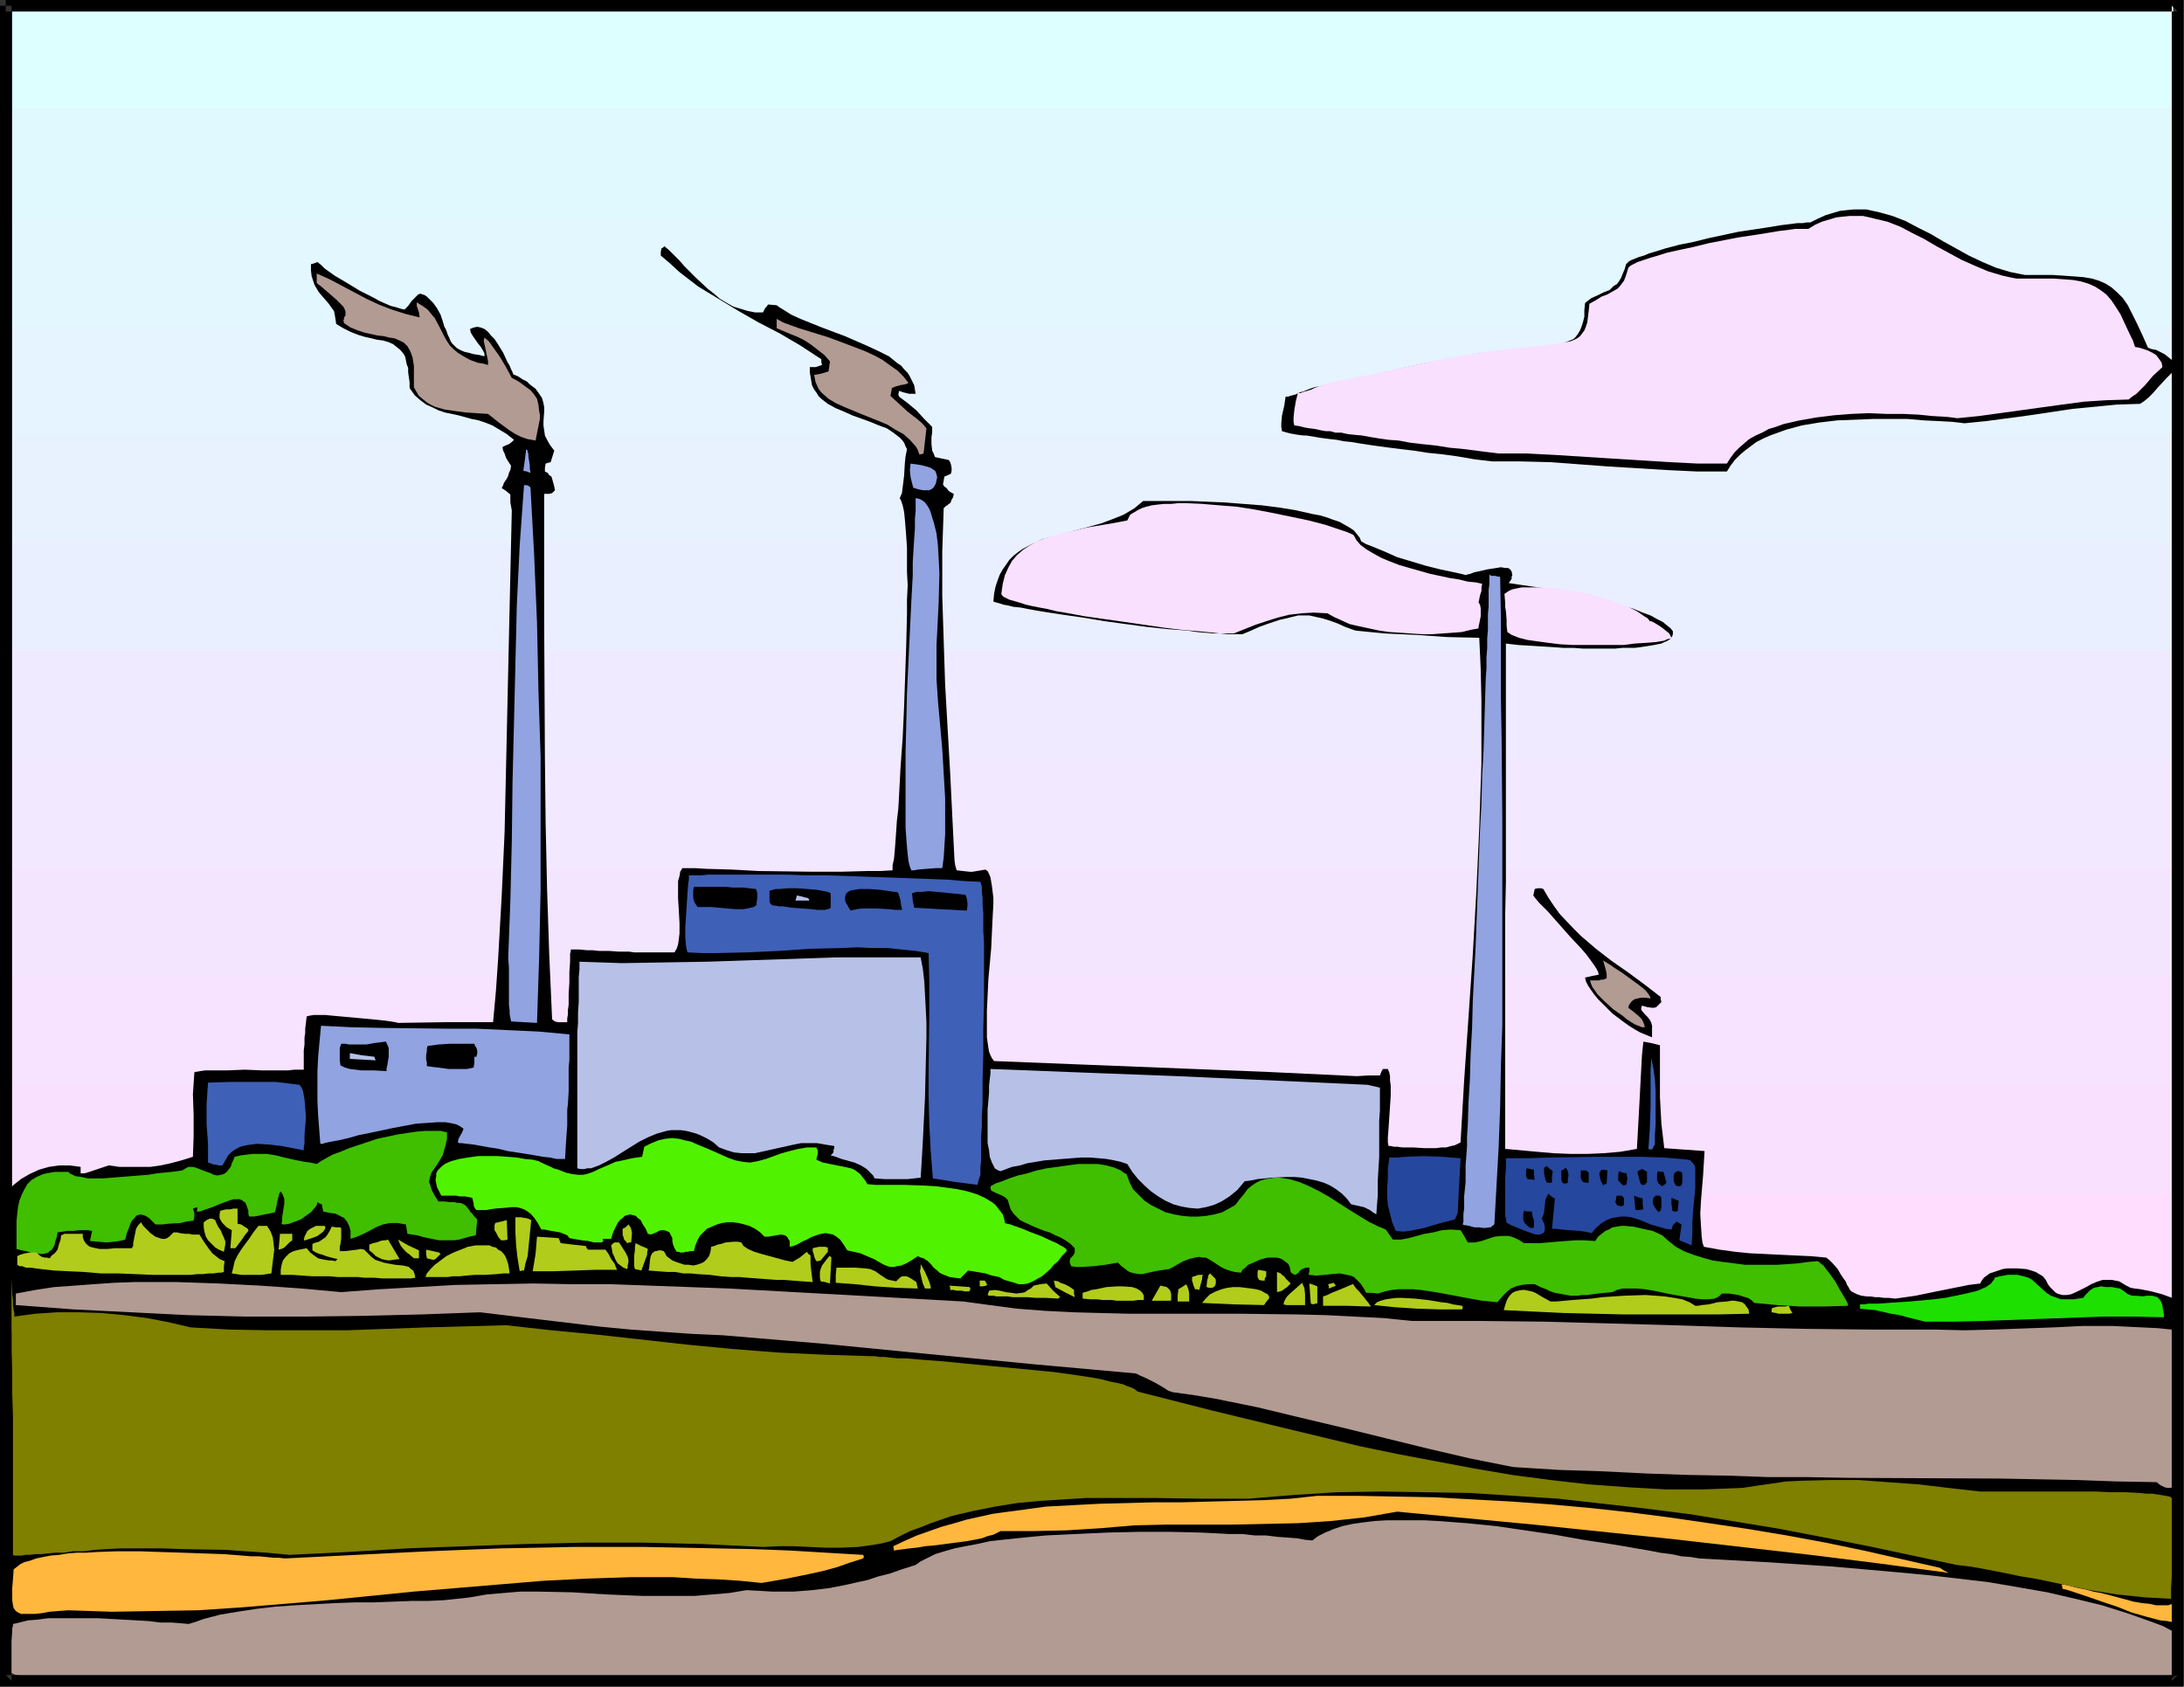 <?xml version="1.0" encoding="UTF-8" standalone="no"?>
<svg
   version="1.0"
   width="129.724mm"
   height="100.175mm"
   id="svg109"
   sodipodi:docname="Factory 32.wmf"
   xmlns:inkscape="http://www.inkscape.org/namespaces/inkscape"
   xmlns:sodipodi="http://sodipodi.sourceforge.net/DTD/sodipodi-0.dtd"
   xmlns="http://www.w3.org/2000/svg"
   xmlns:svg="http://www.w3.org/2000/svg">
  <rect width="100%" height="100%" fill="#333333" stroke="none"/>
  <sodipodi:namedview
     id="namedview109"
     pagecolor="#ffffff"
     bordercolor="#000000"
     borderopacity="0.25"
     inkscape:showpageshadow="2"
     inkscape:pageopacity="0.0"
     inkscape:pagecheckerboard="0"
     inkscape:deskcolor="#d1d1d1"
     inkscape:document-units="mm" />
  <defs
     id="defs1">
    <pattern
       id="WMFhbasepattern"
       patternUnits="userSpaceOnUse"
       width="6"
       height="6"
       x="0"
       y="0" />
  </defs>
  <path
     style="fill:#ddffff;fill-opacity:1;fill-rule:evenodd;stroke:none"
     d="M 2.747,0 H 487.87 V 305.25 H 2.747 Z"
     id="path1" />
  <path
     style="fill:#e0f9ff;fill-opacity:1;fill-rule:evenodd;stroke:none"
     d="M 2.747,24.401 H 487.87 V 305.25 H 2.747 Z"
     id="path2" />
  <path
     style="fill:#e2f7ff;fill-opacity:1;fill-rule:evenodd;stroke:none"
     d="M 2.747,48.801 H 487.87 V 305.25 H 2.747 Z"
     id="path3" />
  <path
     style="fill:#e5f4ff;fill-opacity:1;fill-rule:evenodd;stroke:none"
     d="M 2.747,73.202 H 487.87 V 305.25 H 2.747 Z"
     id="path4" />
  <path
     style="fill:#e8f2ff;fill-opacity:1;fill-rule:evenodd;stroke:none"
     d="M 2.747,97.441 H 487.87 V 305.25 H 2.747 Z"
     id="path5" />
  <path
     style="fill:#eaefff;fill-opacity:1;fill-rule:evenodd;stroke:none"
     d="M 2.747,121.842 H 487.87 V 305.25 H 2.747 Z"
     id="path6" />
  <path
     style="fill:#efeaff;fill-opacity:1;fill-rule:evenodd;stroke:none"
     d="M 2.747,146.242 H 487.87 V 305.25 H 2.747 Z"
     id="path7" />
  <path
     style="fill:#f2e8ff;fill-opacity:1;fill-rule:evenodd;stroke:none"
     d="M 2.747,170.643 H 487.87 V 305.25 H 2.747 Z"
     id="path8" />
  <path
     style="fill:#f4e5ff;fill-opacity:1;fill-rule:evenodd;stroke:none"
     d="M 2.747,194.882 H 487.87 V 305.25 H 2.747 Z"
     id="path9" />
  <path
     style="fill:#f7e2ff;fill-opacity:1;fill-rule:evenodd;stroke:none"
     d="M 2.747,219.283 H 487.87 v 85.968 H 2.747 Z"
     id="path10" />
  <path
     style="fill:#f9e0ff;fill-opacity:1;fill-rule:evenodd;stroke:none"
     d="M 2.747,243.522 H 487.87 v 61.729 H 2.747 Z"
     id="path11" />
  <path
     style="fill:#ffddff;fill-opacity:1;fill-rule:evenodd;stroke:none"
     d="M 2.747,267.922 H 487.87 v 37.328 H 2.747 Z"
     id="path12" />
  <path
     style="fill:#000000;fill-opacity:1;fill-rule:evenodd;stroke:none"
     d="m 488.839,376.028 v 0.162 -0.162 0 h -0.162 l -0.323,0.162 -0.323,0.162 -0.323,0.323 -0.323,0.323 -0.485,0.485 -0.485,-0.162 -0.485,0.162 -1.131,0.485 -1.131,0.485 h -0.485 -0.323 l -59.146,-0.97 -59.469,-0.646 -59.469,-0.323 -59.63,-0.162 h -59.469 -59.63 l -59.307,0.323 -59.146,0.485 H 6.626 L 5.656,376.836 4.04,376.028 2.262,375.22 1.293,375.059 H 0.485 l -0.162,-0.485 v -0.646 l -0.162,-0.646 v -0.97 -2.101 -2.262 l 0.162,-2.262 0.162,-2.424 0.323,-1.939 0.162,-0.97 v -0.808 l 0.323,-45.893 0.323,-46.216 1.454,-1.454 1.616,-1.293 1.939,-1.131 2.101,-0.97 2.262,-0.646 2.262,-0.323 h 2.424 l 2.424,0.323 v 0.646 0.485 0.323 h 0.808 l 0.646,-0.162 1.454,-0.485 1.454,-0.485 0.97,-0.323 0.97,-0.323 2.424,0.323 h 2.424 2.262 2.262 l 2.262,-0.323 2.262,-0.485 2.424,-0.646 2.586,-0.808 0.162,-4.686 v -2.262 -2.424 l -0.162,-4.686 0.162,-2.424 0.162,-2.424 0.162,-0.162 h 0.323 l 0.808,-0.162 1.131,-0.162 h 1.293 1.778 1.778 l 4.04,-0.162 4.04,0.162 h 5.656 l 1.454,-0.162 h 1.293 0.808 v -1.293 -1.131 -1.939 l 0.162,-1.293 v -0.646 -0.97 l 0.162,-0.97 v -0.97 l 0.162,-1.293 0.162,-1.454 0.646,-0.162 0.97,-0.162 h 2.586 l 1.616,0.162 1.778,0.162 3.555,0.323 3.555,0.323 1.616,0.162 1.454,0.162 1.131,0.162 0.97,0.162 0.646,0.162 h 0.323 l 10.504,-0.162 h 10.504 l 0.646,-7.11 0.485,-7.11 0.808,-14.22 0.646,-14.22 0.323,-14.382 0.646,-29.087 0.323,-14.382 0.323,-14.382 -0.323,-1.778 v -1.778 l -0.97,-0.808 -0.97,-0.646 0.323,-0.646 0.162,-0.485 0.646,-0.97 0.323,-0.646 0.162,-0.646 0.323,-0.646 0.162,-0.97 -0.646,-0.97 -0.485,-0.808 -0.323,-0.97 -0.323,-0.646 -0.162,-0.808 0.646,-0.323 0.808,-0.323 0.646,-0.485 0.485,-0.485 -1.616,-1.293 -1.616,-0.97 -1.616,-0.97 -1.616,-0.646 -1.454,-0.485 -1.616,-0.323 -2.909,-0.808 -3.07,-0.646 -1.454,-0.485 -1.293,-0.646 -1.454,-0.646 -1.293,-0.97 -1.293,-1.131 -1.131,-1.616 v -1.293 l -0.162,-1.131 -0.162,-1.131 v -0.97 l -0.323,-0.808 -0.162,-0.808 -0.162,-0.808 -0.323,-0.646 L 89.849,78.535 89.041,77.888 88.234,77.242 87.102,76.757 85.971,76.434 84.678,76.272 83.386,75.949 81.931,75.626 80.315,75.141 78.699,74.495 77.083,73.687 75.467,72.717 l -0.162,-1.131 -0.162,-0.97 -0.162,-0.808 -0.485,-0.646 -0.808,-1.131 -1.131,-1.293 -0.97,-1.131 -0.97,-1.616 -0.323,-0.97 -0.323,-0.97 -0.162,-1.293 V 59.305 l 0.646,-0.162 0.808,-0.323 0.808,0.646 0.808,0.808 1.131,0.808 1.131,0.808 2.747,1.616 2.909,1.778 2.909,1.454 1.454,0.808 1.454,0.646 1.131,0.485 1.293,0.323 0.97,0.323 0.808,0.162 0.808,-0.808 0.808,-1.131 0.808,-0.808 0.323,-0.323 0.323,-0.323 0.485,-0.162 0.485,0.162 0.485,0.162 0.485,0.323 0.646,0.646 0.808,0.808 0.808,1.131 0.808,1.454 0.485,1.454 0.323,1.131 0.485,0.97 0.323,0.97 0.323,0.646 0.323,0.808 0.323,0.485 0.97,0.97 0.485,0.323 0.646,0.323 0.808,0.323 0.808,0.162 1.131,0.323 1.131,0.162 1.293,0.323 v -0.646 l -0.323,-0.646 -0.485,-0.808 -0.646,-0.808 -1.131,-1.616 -0.485,-0.808 -0.162,-0.808 0.808,-0.323 0.808,-0.162 0.808,0.162 0.808,0.323 0.808,0.646 0.646,0.808 0.808,0.808 0.646,0.97 1.293,2.101 0.97,2.101 0.485,0.808 0.323,0.808 0.323,0.646 0.162,0.485 1.131,0.485 0.97,0.646 0.97,0.485 0.646,0.646 0.646,0.485 0.646,0.485 0.808,1.131 0.646,0.97 0.323,1.131 0.162,0.97 v 0.97 l -0.162,2.101 v 0.97 l 0.162,1.131 0.162,1.131 0.485,0.97 0.646,1.131 0.97,1.293 -0.808,2.586 -0.646,0.162 -0.485,0.162 -0.162,0.97 v 0.808 l 0.646,0.323 0.323,0.485 0.485,0.323 0.162,0.485 0.323,1.131 0.162,0.646 0.162,0.808 -0.323,0.323 -0.323,0.323 -0.646,0.162 h -0.323 -0.323 -0.485 v 29.733 l 0.162,29.572 0.162,14.705 0.323,14.705 0.485,14.705 0.646,14.543 0.646,0.485 0.646,0.162 h 1.454 0.646 v -0.808 l 0.162,-0.97 v -0.97 l 0.162,-1.131 v -2.424 l 0.162,-2.586 v -2.424 l 0.162,-2.262 v -0.97 -0.808 l 0.162,-0.646 v -0.323 h 1.939 l 1.616,0.162 h 1.293 l 1.454,0.162 h 2.262 l 2.262,0.162 h 2.262 l 1.131,0.162 h 1.454 1.616 3.717 2.262 l 0.485,-0.808 0.323,-0.97 0.162,-1.131 0.162,-1.293 v -2.424 l -0.162,-2.909 -0.162,-2.585 v -2.747 -1.131 l 0.323,-1.131 0.162,-0.97 0.485,-0.808 h 2.747 l 2.747,0.162 5.656,0.162 5.979,0.323 12.282,0.162 h 6.141 l 5.979,-0.162 h 2.909 l 2.747,-0.162 v -1.131 l 0.323,-1.454 0.162,-1.778 0.162,-2.101 0.162,-2.262 0.162,-2.424 0.323,-2.747 0.162,-2.909 0.162,-3.07 0.162,-3.07 0.485,-6.787 0.323,-6.949 0.485,-14.059 0.162,-6.787 v -3.232 l 0.162,-3.232 -0.162,-2.909 v -2.747 -2.747 l -0.162,-2.424 -0.162,-2.101 -0.162,-1.939 -0.162,-1.616 -0.323,-1.454 -0.323,-0.97 -0.323,-0.646 0.485,-1.131 0.162,-1.293 0.323,-2.586 0.162,-2.747 0.162,-1.616 0.323,-1.616 -0.323,-0.646 -0.323,-0.808 -0.485,-0.646 -0.485,-0.485 -1.454,-1.131 -1.454,-0.97 -1.778,-0.646 -1.939,-0.808 -4.04,-1.454 -1.778,-0.808 -1.939,-0.808 -1.778,-0.97 -1.454,-1.131 -0.646,-0.646 -0.485,-0.808 -0.485,-0.646 -0.485,-0.97 -0.162,-0.97 -0.162,-0.97 -0.162,-0.97 v -1.131 h 0.808 0.485 l 0.485,-0.162 0.485,-0.162 0.485,-0.162 -0.162,-0.646 v -0.646 l -4.686,-3.07 -4.686,-2.747 -4.686,-2.424 -4.525,-2.585 -4.525,-2.747 -4.525,-2.747 -2.101,-1.616 -2.101,-1.616 -2.101,-1.939 -2.101,-1.778 v -0.808 l 0.162,-0.808 0.323,-0.162 0.323,-0.323 1.131,0.97 1.131,1.131 1.131,1.131 1.131,1.293 2.586,2.585 2.586,2.424 1.454,1.131 1.293,1.131 1.616,0.97 1.454,0.808 1.616,0.485 1.616,0.485 1.616,0.323 h 1.778 l 0.485,-0.97 0.323,-0.323 0.323,-0.485 1.939,0.162 0.646,0.485 0.808,0.485 1.778,1.131 2.101,0.97 2.424,0.97 2.424,0.97 2.586,0.97 2.586,0.97 2.586,1.131 2.586,1.131 2.424,1.131 2.262,1.131 1.778,1.454 0.97,0.646 0.646,0.808 0.808,0.808 0.485,0.808 0.485,0.97 0.485,0.97 0.162,0.97 0.162,0.97 h -0.646 -0.485 -0.323 l -0.646,-0.162 -0.646,-0.162 -0.97,-0.323 -0.162,0.808 0.162,0.485 1.939,1.454 1.939,1.616 1.778,1.939 1.778,1.778 v 1.293 l -0.162,0.97 v 1.616 l 0.162,1.454 0.323,0.646 0.323,0.808 3.07,0.646 0.323,0.485 0.162,0.485 0.162,0.808 v 0.646 l -0.162,0.646 -0.646,0.323 -0.808,0.323 -0.323,1.778 0.323,0.485 0.485,0.323 0.485,0.646 0.485,0.323 0.646,0.323 -0.162,0.808 -0.323,0.485 -0.162,0.485 -0.162,0.323 -0.323,0.162 -0.323,0.323 -0.323,0.162 -0.485,0.485 -0.323,9.696 v 10.019 l 0.323,10.019 0.323,9.857 1.131,19.876 0.485,9.857 0.485,9.696 0.162,1.131 0.323,1.131 1.454,0.162 1.454,0.162 h 0.646 l 0.97,-0.162 0.97,-0.162 0.97,-0.162 0.485,0.323 0.323,0.646 0.323,0.808 0.162,0.97 0.162,0.97 0.162,1.293 0.162,1.293 v 1.454 l -0.162,2.909 -0.162,3.393 -0.162,3.555 -0.323,3.555 -0.323,3.555 -0.162,3.555 -0.162,3.393 v 3.07 1.454 1.454 l 0.162,1.131 0.162,1.131 0.162,0.97 0.323,0.808 0.323,0.646 0.485,0.646 20.362,0.808 40.723,1.616 20.362,0.97 2.586,-0.162 h 2.586 l 0.323,-0.808 0.323,-0.646 h 1.131 l 0.323,0.808 0.162,0.808 v 0.97 l 0.162,1.131 v 2.262 l -0.162,2.424 -0.323,4.848 -0.162,2.101 v 1.131 l 0.162,0.808 h 0.485 l 0.646,0.162 h 0.808 l 1.131,0.162 h 2.424 l 2.586,0.162 h 2.586 l 1.131,-0.162 h 1.131 l 1.131,-0.323 0.808,-0.162 0.646,-0.323 0.646,-0.323 0.808,-13.897 0.97,-14.059 0.97,-14.22 0.808,-14.22 0.646,-14.22 0.485,-14.382 v -7.11 -7.11 l -0.162,-7.11 -0.323,-6.949 -7.11,-0.162 -6.949,-0.485 -7.11,-0.323 -6.626,-0.646 -2.262,-0.808 -1.778,-0.808 -1.778,-0.646 -1.616,-0.485 -1.454,-0.323 -1.454,-0.323 h -1.293 -1.293 l -1.293,0.323 -1.293,0.323 -1.454,0.323 -1.454,0.485 -1.454,0.485 -1.778,0.646 -1.778,0.808 -1.939,0.808 h -0.97 -0.97 -1.454 l -1.454,-0.162 h -1.616 l -1.778,-0.162 -1.939,-0.162 -2.101,-0.323 -4.363,-0.323 -4.686,-0.485 -9.534,-1.293 -4.848,-0.808 -4.525,-0.646 -2.101,-0.323 -2.101,-0.323 -1.939,-0.323 -1.778,-0.323 -1.616,-0.323 -1.616,-0.162 -1.293,-0.323 -0.97,-0.162 -0.97,-0.323 -0.646,-0.162 -0.485,-0.162 h -0.162 l 0.162,-1.778 0.323,-1.616 0.485,-1.454 0.485,-1.293 0.646,-1.131 0.808,-1.131 0.646,-0.97 0.97,-0.97 0.808,-0.646 1.131,-0.808 2.101,-1.131 2.424,-1.131 2.586,-0.646 5.333,-1.454 5.333,-1.454 2.586,-0.97 2.424,-0.97 2.424,-1.454 0.97,-0.808 0.97,-0.808 h 5.979 1.454 3.394 l 3.717,0.162 3.878,0.162 4.04,0.323 4.202,0.323 3.878,0.485 3.878,0.646 3.555,0.808 1.778,0.323 1.616,0.485 1.293,0.485 1.454,0.485 1.131,0.646 1.131,0.646 0.97,0.646 0.646,0.808 0.646,0.808 0.323,0.808 1.131,0.646 1.293,0.485 2.747,1.131 2.909,1.293 3.232,0.97 3.232,0.97 3.232,0.808 3.07,0.646 1.454,0.323 1.293,0.323 0.162,-0.162 h 0.162 l 0.646,-0.162 0.808,-0.323 0.808,-0.162 2.101,-0.485 2.101,-0.323 0.97,-0.162 0.97,0.162 h 0.646 l 0.485,0.323 0.323,0.485 0.162,0.808 -0.162,0.323 v 0.485 l -0.323,0.485 -0.323,0.485 3.232,0.485 3.394,0.485 3.07,0.323 3.07,0.646 2.909,0.646 2.909,0.485 2.586,0.808 2.424,0.646 2.424,0.646 2.101,0.646 1.939,0.808 1.778,0.646 1.454,0.808 1.293,0.646 0.97,0.808 0.808,0.646 0.485,0.646 v 0.646 l -0.162,0.485 -0.485,0.646 -0.808,0.485 -0.485,0.162 -0.646,0.323 -0.808,0.162 -0.808,0.162 -0.97,0.162 -0.97,0.162 -1.131,0.162 -1.293,0.162 h -1.293 -1.454 l -1.616,0.162 H 355.358 l -2.101,-0.162 h -2.262 l -2.262,-0.162 -2.586,-0.162 -2.586,-0.162 -2.747,-0.162 -2.747,-0.323 v 53.487 l -0.162,7.433 v 7.11 6.625 34.096 4.686 l 3.555,0.323 3.555,0.323 3.717,0.323 3.878,0.162 h 3.717 l 3.717,-0.162 3.717,-0.323 3.717,-0.646 0.323,-5.817 0.323,-5.979 0.162,-3.07 0.162,-3.07 0.162,-3.07 0.323,-3.07 1.778,0.323 1.939,0.485 v 5.817 5.817 l 0.323,5.979 0.323,2.747 0.323,2.747 9.05,0.646 -0.162,2.586 -0.162,2.747 -0.485,5.817 -0.162,2.909 0.162,2.747 0.162,2.424 0.162,1.293 0.323,0.97 3.555,0.646 3.555,0.485 3.232,0.323 3.394,0.162 3.232,0.162 3.394,0.162 3.555,0.162 3.555,0.323 0.808,0.646 0.646,0.646 1.131,1.293 0.646,1.131 0.646,0.97 0.485,0.646 0.323,0.808 0.323,0.485 0.323,0.646 0.323,0.323 0.646,0.323 0.646,0.323 0.97,0.323 1.293,0.162 h 0.808 l 0.97,0.162 h 0.97 l 0.97,0.162 h 1.131 l 1.454,0.162 2.262,-0.323 2.262,-0.323 4.686,-0.97 4.848,-0.97 2.424,-0.485 2.586,-0.323 0.323,-0.646 0.485,-0.646 0.646,-0.485 0.646,-0.485 0.97,-0.323 0.97,-0.323 0.97,-0.323 0.97,-0.162 h 2.262 l 2.101,0.162 1.131,0.323 0.97,0.323 0.808,0.485 0.808,0.485 0.646,0.808 0.485,0.97 0.485,0.646 0.646,0.646 0.485,0.485 0.485,0.323 1.131,0.323 h 0.97 l 0.97,-0.162 1.131,-0.485 0.97,-0.485 1.293,-0.646 1.131,-0.646 1.131,-0.485 1.454,-0.485 h 1.293 0.808 l 0.808,0.162 0.808,0.162 0.808,0.485 0.808,0.485 0.97,0.485 0.97,0.162 1.293,0.162 2.424,0.485 2.424,0.646 1.293,0.485 0.97,0.323 0.97,0.162 0.646,0.323 0.646,0.162 0.323,0.162 v 0 h -0.485 l -0.162,-0.162 h -0.485 l -0.485,-0.162 -0.646,-0.162 v 10.988 l 0.162,10.665 0.162,10.342 0.162,10.504 0.485,20.684 v 10.504 z"
     id="path13" />
  <path
     style="fill:#b29b93;fill-opacity:1;fill-rule:evenodd;stroke:none"
     d="m 487.87,375.705 -0.323,0.323 -0.646,0.323 h -0.808 l -0.97,0.162 -0.97,0.162 h -1.131 -4.848 -2.101 -0.97 -0.808 l -0.646,-0.162 h -0.323 l -46.379,-0.162 h -46.379 l -46.218,0.162 -46.379,0.323 -92.273,0.808 -46.218,0.162 -46.056,0.162 h -6.949 l -6.787,-0.162 -6.302,-0.162 h -5.979 -5.818 -5.494 l -5.171,-0.162 h -5.01 -9.05 l -4.202,-0.162 H 35.229 31.835 25.533 22.786 20.2 l -2.262,-0.162 h -2.262 l -1.939,-0.162 h -1.778 -1.616 l -1.454,-0.162 -1.293,-0.162 -1.293,-0.162 -0.97,-0.162 -0.808,-0.162 -0.808,-0.162 -0.485,-0.162 -0.646,-0.323 -0.323,-0.162 v -0.646 -0.485 -0.808 l 0.162,-1.616 v -2.101 l 0.162,-1.778 0.162,-1.778 v -0.646 L 2.909,365.04 v -0.323 -0.162 l 0.808,-0.162 0.646,-0.162 1.939,-0.485 2.101,-0.162 2.424,-0.323 h 2.586 2.747 5.818 l 5.818,0.323 2.909,0.162 2.747,0.162 2.586,0.323 h 2.424 l 2.101,0.162 1.778,0.162 1.616,-0.485 1.778,-0.646 3.717,-0.97 3.878,-0.646 4.202,-0.646 4.202,-0.485 4.525,-0.323 8.888,-0.485 4.525,-0.162 h 4.202 l 4.363,-0.162 4.04,-0.162 h 3.717 l 3.555,-0.162 1.616,-0.162 1.454,-0.162 1.616,-0.162 1.293,-0.162 3.717,-0.646 3.717,-0.323 3.878,-0.323 h 3.878 l 7.757,0.162 7.757,0.485 7.918,0.323 h 7.918 3.878 l 3.878,-0.323 3.878,-0.323 3.878,-0.646 3.07,0.162 2.586,0.162 h 4.848 l 2.262,-0.162 1.939,-0.162 4.04,-0.485 4.04,-0.808 2.101,-0.485 2.262,-0.485 2.424,-0.808 2.586,-0.646 2.747,-0.97 3.07,-0.97 1.131,-0.808 1.616,-0.808 1.616,-0.808 2.101,-0.646 2.262,-0.646 2.424,-0.485 2.586,-0.485 2.909,-0.646 2.909,-0.323 3.07,-0.323 3.232,-0.323 3.394,-0.323 6.787,-0.323 7.11,-0.323 7.11,-0.162 h 6.949 l 6.787,0.162 3.232,0.162 3.07,0.162 h 3.07 l 2.747,0.323 h 2.586 l 2.586,0.323 2.262,0.162 2.101,0.162 1.778,0.323 1.616,0.162 1.293,-0.97 1.616,-0.808 1.939,-0.808 1.939,-0.646 2.262,-0.485 2.262,-0.323 2.586,-0.323 2.747,-0.162 h 2.747 2.909 2.909 l 3.07,0.162 6.464,0.485 6.464,0.646 6.626,0.97 6.626,0.97 6.302,1.131 6.302,0.97 2.909,0.485 2.747,0.485 2.909,0.485 2.424,0.485 2.586,0.323 2.262,0.485 2.101,0.162 1.939,0.323 14.706,0.808 14.706,0.97 7.434,0.646 7.272,0.646 6.949,0.646 7.11,0.808 6.787,0.808 6.626,1.131 6.464,1.131 6.302,1.454 5.979,1.454 5.656,1.778 2.747,0.97 2.747,0.97 2.586,0.97 2.424,1.293 0.323,0.323 0.162,0.485 0.162,1.131 v 1.454 1.454 l -0.323,1.454 -0.162,1.454 -0.162,0.97 v 0.323 z"
     id="path14" />
  <path
     style="fill:#ffb73d;fill-opacity:1;fill-rule:evenodd;stroke:none"
     d="m 488.031,364.232 -1.454,-0.323 -1.616,-0.162 -3.07,-0.808 -3.394,-0.97 -3.232,-1.293 -3.394,-1.131 -3.232,-1.131 -2.909,-0.97 -1.454,-0.485 -1.293,-0.323 v -0.323 l -0.162,-0.646 1.131,0.162 1.293,0.323 1.293,0.323 1.616,0.323 1.778,0.485 1.778,0.323 3.717,0.97 3.555,0.97 1.939,0.323 1.616,0.162 1.454,0.323 h 1.454 1.293 l 0.97,-0.323 0.162,0.808 0.162,0.646 z"
     id="path15" />
  <path
     style="fill:#7f7f00;fill-opacity:1;fill-rule:evenodd;stroke:none"
     d="m 487.385,358.899 -2.909,-0.162 -3.07,-0.162 -3.07,-0.323 -3.07,-0.323 -6.141,-0.97 -6.141,-1.293 -6.141,-1.293 -3.07,-0.485 -3.07,-0.646 -5.818,-1.131 -2.909,-0.485 -2.747,-0.323 -9.858,-2.101 -9.858,-2.101 -9.858,-1.939 -10.019,-1.939 -9.858,-1.616 -9.858,-1.616 -10.019,-1.293 -10.019,-1.131 -10.019,-1.131 -9.858,-0.646 -10.019,-0.646 -10.019,-0.162 -10.019,-0.162 -9.858,0.162 -10.019,0.646 -9.858,0.808 h -10.342 l -10.504,-0.162 h -10.342 -5.333 l -5.01,0.323 -5.171,0.323 -5.171,0.485 -5.01,0.808 -4.848,0.97 -4.848,1.131 -4.686,1.616 -2.424,0.97 -2.262,0.808 -2.262,1.131 -2.101,1.131 -1.939,0.485 -1.778,0.323 -3.555,0.485 -3.717,0.162 h -3.555 l -3.717,-0.162 -3.394,-0.162 h -3.555 l -3.394,0.162 -6.787,-0.323 -6.626,-0.323 -13.413,-0.323 h -13.413 l -13.413,0.323 -13.09,0.485 -13.251,0.485 -13.251,0.808 -13.09,0.646 -5.01,-0.485 -4.848,-0.323 -4.686,-0.323 -9.373,-0.162 -4.686,-0.162 h -9.373 l -3.07,0.162 -2.586,0.162 -2.586,0.323 h -2.424 l -1.939,0.323 h -1.939 l -1.778,0.162 -1.454,0.162 H 7.918 l -1.293,0.162 H 5.656 l -0.808,0.162 H 3.232 l -0.323,-0.162 v -19.714 -5.817 -5.494 l -0.162,-5.333 v -4.848 l -0.162,-4.525 v -4.04 l -0.162,-3.878 -0.162,-3.555 v -3.07 -2.909 l -0.162,-2.424 v -2.101 l -0.162,-1.778 v 0.162 l 0.162,0.485 v 0.808 l 0.162,0.97 v 1.293 l 0.162,1.293 0.162,3.07 0.162,2.909 0.162,1.293 v 1.293 l 0.162,0.97 0.162,0.808 v 0.485 0.162 l 2.262,-0.323 2.424,-0.323 4.848,-0.323 h 5.01 l 5.01,0.162 5.171,0.485 5.01,0.646 5.01,0.97 4.848,1.131 8.726,0.485 8.726,0.162 h 8.726 8.888 l 8.888,-0.323 8.888,-0.323 17.938,-0.485 10.181,1.131 10.181,0.97 20.362,2.262 10.181,0.97 10.342,0.808 10.504,0.485 10.342,0.323 h 0.808 l 0.808,0.162 h 1.293 l 1.293,0.162 1.616,0.162 h 1.778 l 1.939,0.162 1.939,0.162 2.101,0.162 2.262,0.162 4.848,0.485 5.01,0.485 5.171,0.485 5.01,0.485 5.01,0.485 4.686,0.646 2.101,0.323 2.101,0.323 1.778,0.323 1.778,0.485 1.616,0.323 1.454,0.323 1.131,0.485 0.97,0.323 0.808,0.485 0.323,0.323 8.242,2.101 8.242,2.101 16.645,4.04 16.806,4.04 8.565,1.778 8.565,1.616 8.565,1.616 8.565,1.454 8.565,1.131 8.565,0.97 8.726,0.646 8.565,0.485 h 8.565 l 8.565,-0.323 3.232,-0.485 3.394,-0.485 3.232,-0.485 3.394,-0.162 6.464,-0.162 h 6.464 l 6.626,0.485 6.787,0.485 6.787,0.808 7.11,0.808 h 0.485 0.808 5.656 1.454 13.898 3.717 l 3.555,0.162 h 3.232 l 3.07,0.162 1.454,0.162 h 1.293 l 1.131,0.162 0.97,0.162 0.97,0.162 0.808,0.162 0.485,0.323 0.485,0.162 v 1.131 1.131 l -0.162,2.909 -0.162,2.909 v 3.07 l -0.162,3.07 v 3.07 l -0.162,2.747 z"
     id="path16" />
  <path
     style="fill:#b29b93;fill-opacity:1;fill-rule:evenodd;stroke:none"
     d="m 484.153,332.721 -9.05,-0.162 -8.888,-0.323 -8.726,-0.162 -8.565,-0.162 -34.259,-0.162 -8.726,-0.162 h -8.726 l -8.888,-0.323 -9.211,-0.162 -9.373,-0.323 -9.696,-0.485 -5.01,-0.162 -5.01,-0.162 -5.171,-0.323 -5.171,-0.323 -9.696,-1.939 -9.696,-2.262 -19.069,-4.686 -9.534,-2.262 -9.373,-2.262 -9.534,-1.939 -4.848,-0.808 -4.686,-0.646 -0.97,-0.323 -0.97,-0.646 -1.939,-1.131 -2.262,-1.131 -1.131,-0.485 -0.97,-0.485 -23.27,-2.101 -23.27,-2.262 -23.109,-2.262 -11.474,-0.97 -11.474,-0.97 -7.11,-0.323 -6.949,-0.485 -6.787,-0.485 -6.787,-0.646 -13.574,-1.616 -13.413,-1.616 -13.251,0.485 -13.251,0.323 -13.09,0.162 H 55.267 L 42.339,295.232 29.411,294.585 16.483,293.939 3.555,292.969 v -2.585 l 4.363,-0.808 4.202,-0.646 4.525,-0.323 4.363,-0.323 4.686,-0.323 4.525,-0.162 h 9.373 l 9.534,0.323 9.373,0.485 9.211,0.646 8.888,0.808 8.565,-0.646 8.565,-0.485 8.565,-0.485 8.726,-0.162 8.726,-0.162 8.726,0.162 h 8.726 l 8.888,0.323 17.614,0.646 17.614,0.97 17.453,0.97 17.453,0.97 5.979,0.808 6.141,0.808 6.302,0.485 6.302,0.323 6.141,0.162 6.302,0.162 h 12.605 12.605 l 12.766,0.162 6.464,0.162 6.302,0.323 6.464,0.323 6.302,0.646 h 14.706 l 14.867,0.162 29.411,0.808 14.706,0.485 14.706,0.323 14.706,0.162 h 14.544 l 6.464,0.162 6.464,-0.162 13.413,-0.485 6.626,-0.323 h 6.787 l 6.626,0.323 3.394,0.162 3.232,0.323 v 1.131 l 0.162,1.293 0.162,2.586 0.323,3.07 0.323,3.232 0.646,6.625 0.323,3.232 0.162,3.232 0.162,2.909 -0.162,1.454 v 1.131 1.293 l -0.323,0.97 -0.162,0.97 -0.162,0.808 -0.323,0.646 -0.485,0.485 -0.485,0.323 -0.485,0.162 h -0.646 l -0.646,-0.162 -0.97,-0.485 z"
     id="path17" />
  <path
     style="fill:#1ee000;fill-opacity:1;fill-rule:evenodd;stroke:none"
     d="m 485.769,295.716 -6.787,-0.162 h -6.626 l -13.574,0.485 -13.413,0.485 -6.626,0.162 h -6.626 l -3.878,-0.97 -1.778,-0.485 -1.939,-0.323 -3.555,-0.808 -1.778,-0.162 -1.616,-0.162 v -0.485 -0.485 h 0.97 l 0.808,-0.162 h 0.646 1.778 l 2.101,-0.162 2.424,-0.162 2.424,-0.162 5.333,-0.485 2.586,-0.323 2.424,-0.485 2.262,-0.485 2.101,-0.485 0.97,-0.323 0.646,-0.323 0.808,-0.323 0.646,-0.485 0.485,-0.323 0.323,-0.485 0.323,-0.323 0.162,-0.485 1.131,-0.323 0.97,-0.162 0.808,-0.162 h 0.808 1.454 l 1.293,0.323 1.131,0.323 0.808,0.485 1.616,1.454 1.616,1.454 0.97,0.646 0.97,0.323 1.293,0.485 h 1.293 0.808 0.808 l 0.97,-0.162 1.131,-0.162 0.485,-0.646 0.485,-0.485 0.646,-0.646 0.808,-0.485 0.808,-0.162 0.808,-0.162 0.97,0.162 h 1.454 l 0.808,0.162 0.97,0.162 0.97,0.646 0.808,0.646 0.97,0.323 h 0.808 l 1.616,0.162 0.808,-0.162 h 0.646 0.646 l 0.485,0.162 0.646,0.162 0.323,0.323 0.485,0.646 0.323,0.808 0.162,1.293 0.162,0.646 z"
     id="path18" />
  <path
     style="fill:#f9e0ff;fill-opacity:1;fill-rule:evenodd;stroke:none"
     d="m 488.355,82.898 -2.101,2.101 -1.939,2.101 -0.97,1.131 -0.97,0.97 -0.97,0.808 -0.97,0.646 -5.171,0.162 -5.01,0.485 -5.01,0.485 -9.696,1.454 -4.848,0.646 -4.848,0.646 -4.848,0.485 -1.293,-0.162 -1.454,-0.162 -2.909,-0.162 -3.394,-0.162 -3.717,-0.323 h -3.878 -3.878 l -4.04,0.162 -4.04,0.162 -4.04,0.485 -3.878,0.646 -3.555,0.97 -1.778,0.646 -1.778,0.646 -1.454,0.646 -1.616,0.808 -1.293,0.97 -1.293,0.97 -1.131,0.97 -1.131,1.131 -0.97,1.293 -0.808,1.293 h -6.626 l -6.787,-0.323 -13.251,-0.808 -6.464,-0.485 -6.626,-0.485 -6.464,-0.162 h -6.464 l -4.04,-0.485 -3.717,-0.646 -3.555,-0.485 -3.232,-0.323 -3.07,-0.485 -2.747,-0.323 -2.586,-0.323 -2.424,-0.323 -2.262,-0.323 -2.101,-0.323 -1.939,-0.323 -1.616,-0.162 -1.616,-0.323 -1.454,-0.162 -1.293,-0.162 -1.131,-0.162 -0.97,-0.162 -0.97,-0.162 -0.97,-0.162 h -0.646 l -1.293,-0.162 -0.97,-0.162 -0.808,-0.162 -0.646,-0.162 -1.131,-0.323 -0.162,-0.97 v -0.808 l 0.162,-1.778 0.485,-2.101 0.323,-2.101 h 0.646 l 0.323,-0.162 0.646,-0.162 0.646,-0.162 0.97,-0.485 0.646,-0.162 0.808,-0.323 0.808,-0.323 0.97,-0.323 12.12,-2.585 12.282,-2.747 6.302,-1.131 6.302,-1.131 6.302,-0.808 6.464,-0.646 1.454,-0.162 1.293,-0.162 1.131,-0.162 1.131,-0.162 0.97,-0.162 0.808,-0.323 0.808,-0.323 0.808,-0.323 0.485,-0.485 0.485,-0.646 0.485,-0.808 0.323,-0.808 0.323,-0.97 0.323,-1.293 v -1.454 l 0.162,-1.616 0.808,-0.646 0.646,-0.485 1.454,-0.646 1.293,-0.646 1.293,-0.485 0.97,-0.97 0.646,-0.323 0.485,-0.646 0.485,-0.808 0.323,-0.808 0.485,-1.131 0.323,-1.131 0.323,-0.323 0.323,-0.323 0.646,-0.323 0.808,-0.323 0.808,-0.323 1.131,-0.323 1.131,-0.485 1.131,-0.323 2.586,-0.808 3.07,-0.808 3.232,-0.646 3.232,-0.808 6.787,-1.454 3.232,-0.485 3.232,-0.485 2.909,-0.485 2.586,-0.323 1.293,-0.162 h 1.131 l 0.97,-0.162 h 0.808 l 1.616,-0.808 1.778,-0.808 1.616,-0.485 1.616,-0.485 1.454,-0.162 1.616,-0.162 h 1.454 1.454 l 1.454,0.323 1.454,0.323 2.909,0.808 2.909,1.131 2.747,1.454 2.909,1.454 2.747,1.616 5.818,3.232 3.07,1.454 3.07,1.293 3.232,0.97 1.616,0.323 1.616,0.323 h 6.141 l 2.586,0.162 2.262,0.162 2.101,0.162 1.939,0.323 1.616,0.485 1.454,0.646 1.293,0.808 1.293,1.131 1.293,1.293 1.131,1.616 0.97,1.939 1.131,2.262 1.131,2.424 0.646,1.454 0.646,1.454 0.808,0.323 0.97,0.162 0.97,0.485 0.97,0.485 0.808,0.646 0.808,0.646 0.485,0.97 z"
     id="path19" />
  <path
     style="fill:#000000;fill-opacity:1;fill-rule:evenodd;stroke:none"
     d="m 488.355,82.898 -2.101,2.101 -1.939,2.101 -0.97,1.131 -0.97,0.97 -0.97,0.808 -0.97,0.646 -5.171,0.162 -5.01,0.485 -5.01,0.485 -9.696,1.454 -4.848,0.646 -4.848,0.646 -4.848,0.485 -1.293,-0.162 -1.454,-0.162 -2.909,-0.162 -3.394,-0.162 -3.717,-0.323 h -3.878 -3.878 l -4.04,0.162 -4.04,0.162 -4.04,0.485 -3.878,0.646 -3.555,0.97 -1.778,0.646 -1.778,0.646 -1.454,0.646 -1.616,0.808 -1.293,0.97 -1.293,0.97 -1.131,0.97 -1.131,1.131 -0.97,1.293 -0.808,1.293 h -6.626 l -6.787,-0.323 -13.251,-0.808 -6.464,-0.485 -6.626,-0.485 -6.464,-0.162 h -6.464 l -4.04,-0.485 -3.717,-0.646 -3.555,-0.485 -3.232,-0.323 -3.07,-0.485 -2.747,-0.323 -2.586,-0.323 -2.424,-0.323 -2.262,-0.323 -2.101,-0.323 -1.939,-0.323 -1.616,-0.162 -1.616,-0.323 -1.454,-0.162 -1.293,-0.162 -1.131,-0.162 -0.97,-0.162 -0.97,-0.162 -0.97,-0.162 h -0.646 l -1.293,-0.162 -0.97,-0.162 -0.808,-0.162 -0.646,-0.162 -1.131,-0.323 -0.162,-0.97 v -0.808 l 0.162,-1.778 0.485,-2.101 0.323,-2.101 h 0.646 l 0.323,-0.162 0.646,-0.162 0.646,-0.162 0.97,-0.485 0.646,-0.162 0.808,-0.323 0.808,-0.323 0.97,-0.323 12.12,-2.585 12.282,-2.747 6.302,-1.131 6.302,-1.131 6.302,-0.808 6.464,-0.646 1.454,-0.162 1.293,-0.162 1.131,-0.162 1.131,-0.162 0.97,-0.162 0.808,-0.323 0.808,-0.323 0.808,-0.323 0.485,-0.485 0.485,-0.646 0.485,-0.808 0.323,-0.808 0.323,-0.97 0.323,-1.293 v -1.454 l 0.162,-1.616 0.808,-0.646 0.646,-0.485 1.454,-0.646 1.293,-0.646 1.293,-0.485 0.97,-0.97 0.646,-0.323 0.485,-0.646 0.485,-0.808 0.323,-0.808 0.485,-1.131 0.323,-1.131 0.323,-0.323 0.323,-0.323 0.646,-0.323 0.808,-0.323 0.808,-0.323 1.131,-0.323 1.131,-0.485 1.131,-0.323 2.586,-0.808 3.07,-0.808 3.232,-0.646 3.232,-0.808 6.787,-1.454 3.232,-0.485 3.232,-0.485 2.909,-0.485 2.586,-0.323 1.293,-0.162 h 1.131 l 0.97,-0.162 h 0.808 l 1.616,-0.808 1.778,-0.808 1.616,-0.485 1.616,-0.485 1.454,-0.162 1.616,-0.162 h 1.454 1.454 l 1.454,0.323 1.454,0.323 2.909,0.808 2.909,1.131 2.747,1.454 2.909,1.454 2.747,1.616 5.818,3.232 3.07,1.454 3.07,1.293 3.232,0.97 1.616,0.323 1.616,0.323 h 6.141 l 2.586,0.162 2.262,0.162 2.101,0.162 1.939,0.323 1.616,0.485 1.454,0.646 1.293,0.808 1.293,1.131 1.293,1.293 1.131,1.616 0.97,1.939 1.131,2.262 1.131,2.424 0.646,1.454 0.646,1.454 0.808,0.323 0.97,0.162 0.97,0.485 0.97,0.485 0.808,0.646 0.808,0.646 0.485,0.97 z"
     id="path20" />
  <path
     style="fill:#f9e0ff;fill-opacity:1;fill-rule:evenodd;stroke:none"
     d="m 485.446,82.413 -2.101,1.939 -1.778,2.101 -1.939,1.939 -0.97,0.646 -0.808,0.646 -5.01,0.162 -5.01,0.323 -4.848,0.646 -4.686,0.646 -9.373,1.293 -4.686,0.646 -4.848,0.485 -1.131,-0.162 -1.454,-0.162 -2.909,-0.162 -3.232,-0.323 -3.555,-0.162 h -3.717 l -3.878,-0.162 -3.878,0.162 -4.04,0.323 -3.878,0.485 -3.717,0.646 -3.555,0.808 -1.778,0.646 -1.616,0.485 -1.454,0.808 -1.454,0.646 -1.454,0.808 -1.131,0.97 -1.131,0.97 -0.97,0.97 -0.97,1.293 -0.808,1.293 h -6.464 l -6.464,-0.323 -12.928,-0.808 -12.766,-0.808 -6.302,-0.323 h -6.302 l -3.878,-0.485 -3.717,-0.485 -3.394,-0.323 -3.07,-0.485 -3.07,-0.323 -2.747,-0.323 -2.586,-0.485 -2.262,-0.162 -2.262,-0.323 -1.939,-0.323 -1.778,-0.323 -1.778,-0.162 -1.454,-0.162 -1.454,-0.323 h -1.293 l -1.131,-0.323 h -0.97 l -0.97,-0.162 -1.454,-0.323 -1.293,-0.162 -0.97,-0.162 -0.646,-0.162 -0.646,-0.162 -1.131,-0.162 -0.162,-0.808 v -0.97 l 0.162,-1.616 0.323,-1.939 0.485,-1.939 h 0.646 l 0.323,-0.162 0.485,-0.162 0.646,-0.162 0.97,-0.323 0.646,-0.323 0.808,-0.323 0.808,-0.323 0.808,-0.323 11.958,-2.424 11.958,-2.585 5.979,-1.131 6.141,-0.97 6.141,-0.808 6.302,-0.646 1.454,-0.162 1.293,-0.162 1.131,-0.162 0.97,-0.162 0.97,-0.162 0.808,-0.162 0.808,-0.323 0.646,-0.323 0.646,-0.485 0.485,-0.646 0.485,-0.646 0.323,-0.808 0.323,-0.97 0.162,-1.293 0.162,-1.293 0.162,-1.616 1.454,-0.808 1.293,-0.808 1.293,-0.485 1.131,-0.646 1.131,-0.646 0.485,-0.485 0.485,-0.646 0.485,-0.646 0.323,-0.808 0.323,-0.97 0.323,-1.131 0.323,-0.323 0.485,-0.323 0.646,-0.323 0.646,-0.323 0.97,-0.323 0.97,-0.323 0.97,-0.323 1.131,-0.323 2.586,-0.808 2.909,-0.646 3.07,-0.646 3.232,-0.808 6.626,-1.293 3.232,-0.485 3.07,-0.485 2.909,-0.485 2.586,-0.323 1.131,-0.162 h 0.97 0.97 0.97 l 1.616,-0.97 1.454,-0.646 1.616,-0.485 1.616,-0.485 1.454,-0.162 1.616,-0.162 h 1.454 1.454 l 1.454,0.323 1.293,0.323 2.747,0.646 2.909,1.131 2.747,1.454 2.586,1.293 2.747,1.616 5.656,3.07 2.909,1.293 3.07,1.293 3.232,0.97 1.454,0.323 1.616,0.323 h 5.979 2.424 l 2.262,0.162 2.101,0.162 1.778,0.323 1.616,0.485 1.454,0.646 1.293,0.808 1.293,0.97 1.131,1.293 0.97,1.454 1.131,1.778 0.97,2.101 1.131,2.424 0.646,1.293 0.485,1.454 0.97,0.162 0.97,0.323 0.97,0.323 0.97,0.485 0.808,0.485 0.646,0.808 0.646,0.97 z"
     id="path21" />
  <path
     style="fill:#ffb73d;fill-opacity:1;fill-rule:evenodd;stroke:none"
     d="m 437.451,353.082 -15.514,-2.101 -15.514,-1.939 -15.514,-1.778 -15.514,-1.778 -31.027,-3.232 -30.704,-2.909 -3.717,0.646 -3.717,0.646 -7.434,0.808 -7.434,0.485 -7.434,0.162 -7.434,0.162 h -7.272 -7.272 l -7.272,0.162 -7.595,0.646 -7.757,0.485 -7.434,0.162 h -3.717 -3.555 l -0.646,0.323 -0.97,0.485 -1.293,0.323 -1.293,0.485 -1.616,0.323 -1.778,0.323 -3.717,0.485 -3.717,0.485 -1.939,0.162 -1.778,0.323 -1.616,0.162 -1.293,0.162 -1.293,0.162 -0.97,0.162 -0.162,-0.97 2.747,-1.293 2.586,-1.131 2.747,-0.97 2.747,-0.97 2.909,-0.808 2.747,-0.808 5.818,-1.293 5.979,-0.808 5.979,-0.808 5.979,-0.323 6.141,-0.323 12.282,-0.323 h 6.141 l 6.141,-0.162 6.141,-0.162 6.141,-0.162 5.979,-0.323 5.979,-0.646 h 8.726 l 8.726,0.162 8.726,0.162 8.726,0.485 8.888,0.485 8.726,0.646 8.888,0.808 8.888,0.97 8.726,1.131 8.888,1.293 8.726,1.293 8.726,1.454 8.726,1.616 8.565,1.778 8.565,1.939 8.565,1.939 0.97,0.646 z"
     id="path22" />
  <path
     style="fill:#3fbf00;fill-opacity:1;fill-rule:evenodd;stroke:none"
     d="m 414.827,293.131 -5.333,0.162 h -5.333 l -5.171,-0.323 -5.171,-0.485 -0.646,-0.646 -0.808,-0.485 -1.131,-0.323 -0.97,-0.323 -2.101,-0.323 h -0.97 -0.646 l -0.323,0.323 -0.323,0.323 -0.97,0.485 -1.293,0.162 h -1.454 l -1.616,-0.162 -1.778,-0.323 -3.717,-0.646 -3.878,-0.808 -1.939,-0.323 -1.778,-0.162 h -1.778 -1.454 l -1.293,0.323 -0.97,0.485 -1.778,0.162 -1.454,0.162 -1.293,0.162 -1.131,0.162 h -1.131 l -0.97,0.162 h -1.616 l -1.778,-0.323 -1.778,-0.323 -0.97,-0.323 -0.97,-0.485 -1.293,-0.485 -1.293,-0.646 h -1.616 l -1.293,0.162 -1.293,0.323 -1.131,0.485 -0.808,0.646 -0.808,0.808 -1.454,1.616 -3.394,-0.323 -3.555,-0.646 -3.394,-0.646 -3.555,-0.646 -3.232,-0.485 -1.778,-0.162 h -1.616 -1.616 l -1.616,0.162 -1.454,0.323 -1.616,0.485 -1.293,-0.162 h -1.293 l -0.646,-1.131 -0.646,-0.97 -0.808,-0.808 -0.646,-0.646 -0.808,-0.323 -0.808,-0.162 -0.808,-0.162 -0.808,-0.162 -1.778,0.162 -1.616,0.162 -1.778,0.162 -1.778,-0.162 0.162,-0.808 v -0.808 h -0.808 l -0.808,0.323 -0.485,0.323 -0.323,0.485 -0.485,0.323 -0.323,0.162 -0.323,-0.162 -0.323,-0.162 -0.323,-0.323 -0.162,-0.97 -0.323,-0.808 -0.646,-0.485 -0.646,-0.485 -0.646,-0.323 -0.808,-0.162 h -0.97 -0.97 l -1.778,0.485 -1.778,0.808 -0.808,0.323 -0.646,0.646 -0.646,0.485 -0.323,0.646 -1.454,-0.162 -1.131,-0.323 -0.97,-0.323 -0.97,-0.485 -1.454,-0.97 -1.293,-0.808 -0.646,-0.323 h -0.808 l -0.646,-0.162 -0.97,0.162 -1.293,0.323 -1.293,0.485 -1.454,0.808 -0.808,0.485 -0.97,0.485 -1.131,0.162 -1.131,0.162 -1.616,0.323 -1.454,0.323 -0.646,0.162 h -0.646 l -1.131,-0.162 -1.131,-0.323 -0.485,-0.323 -0.646,-0.485 -0.646,-0.485 -0.808,-0.808 -2.747,0.485 -2.747,0.323 -2.586,0.162 h -1.293 l -1.131,-0.162 -0.162,-0.485 -0.162,-0.323 v -0.323 l 0.162,-0.646 0.162,-0.162 0.162,-0.162 0.323,-0.323 0.162,-0.323 0.162,-0.323 v -0.323 -0.646 l -0.97,-0.97 -1.131,-0.808 -1.131,-0.646 -1.131,-0.485 -1.293,-0.646 -1.131,-0.323 -2.424,-0.97 -2.101,-0.97 -0.97,-0.485 -0.808,-0.808 -0.646,-0.646 -0.646,-0.97 -0.323,-0.97 -0.323,-1.131 -0.323,-0.323 -0.323,-0.323 -0.97,-0.485 -1.131,-0.485 -0.97,-0.485 -0.162,-0.485 v -0.485 l 1.131,-0.646 1.454,-0.485 1.616,-0.646 1.939,-0.646 2.101,-0.485 2.101,-0.646 2.262,-0.485 2.424,-0.323 2.262,-0.323 2.424,-0.323 h 2.262 2.101 l 1.939,0.323 1.778,0.485 1.454,0.646 0.646,0.485 0.646,0.323 0.646,1.778 0.808,1.616 1.293,1.293 1.293,1.293 1.454,0.97 1.616,0.808 1.616,0.808 1.939,0.485 1.778,0.323 1.778,0.162 h 1.939 l 1.778,-0.162 1.778,-0.323 1.778,-0.485 1.454,-0.808 1.454,-0.808 0.97,-1.293 0.97,-1.131 0.808,-1.131 0.97,-0.808 0.97,-0.646 0.97,-0.485 1.131,-0.323 1.131,-0.162 0.97,-0.162 h 1.131 l 0.97,0.162 1.131,0.162 2.262,0.646 2.262,0.97 2.262,1.131 2.262,1.293 4.525,2.909 2.101,1.293 2.101,1.293 1.939,0.97 1.939,0.808 0.808,1.131 0.808,1.131 h 1.778 l 1.778,-0.323 1.778,-0.485 1.778,-0.485 1.939,-0.323 1.939,-0.485 1.939,-0.162 2.262,0.162 0.808,1.293 0.808,1.454 h 0.808 0.808 l 1.454,-0.323 1.454,-0.485 1.454,-0.485 1.454,-0.162 h 0.646 0.97 l 0.808,0.162 0.808,0.323 0.97,0.485 0.97,0.646 h 1.778 1.778 l 3.717,-0.323 2.101,-0.162 2.101,-0.162 h 2.101 l 2.424,0.162 0.646,-0.97 0.808,-0.646 0.808,-0.646 0.808,-0.323 0.808,-0.485 0.97,-0.162 0.97,-0.162 h 0.808 l 1.939,0.162 2.101,0.485 2.262,0.485 2.101,0.97 1.454,1.293 1.616,1.293 1.778,0.97 2.101,0.808 2.101,0.646 2.262,0.646 2.262,0.323 2.586,0.323 2.424,0.323 h 2.424 4.848 l 2.424,-0.162 2.262,-0.162 2.262,-0.323 2.101,-0.162 0.323,0.162 0.323,0.323 0.646,0.485 0.485,0.646 1.131,1.454 1.131,1.616 0.97,1.778 0.97,1.616 0.646,1.131 0.162,0.485 z"
     id="path23" />
  <path
     style="fill:#b2cc1c;fill-opacity:1;fill-rule:evenodd;stroke:none"
     d="m 402.384,294.747 -0.646,0.162 h -0.485 -0.97 -0.323 -0.646 l -0.646,-0.162 -0.97,-0.162 v -0.485 l 0.162,-0.485 0.646,-0.162 0.646,-0.162 h 0.485 0.485 0.646 l 0.808,-0.162 0.323,0.808 z"
     id="path24" />
  <path
     style="fill:#b2cc1c;fill-opacity:1;fill-rule:evenodd;stroke:none"
     d="m 392.688,294.908 -7.11,0.162 h -6.949 -7.11 -6.949 l -6.787,-0.162 -6.787,-0.162 -6.787,-0.323 -6.626,-0.323 0.323,-1.131 0.323,-0.97 0.323,-0.646 0.485,-0.646 0.485,-0.485 0.646,-0.323 0.646,-0.162 0.808,-0.162 h 0.646 l 0.808,0.162 0.808,0.162 0.808,0.323 1.616,0.97 1.778,0.97 h 1.293 l 1.778,-0.162 1.778,-0.162 2.101,-0.162 2.262,-0.162 2.424,-0.323 4.848,-0.323 4.848,-0.162 2.262,0.162 2.101,0.162 2.101,0.323 1.778,0.323 1.616,0.646 1.293,0.808 h 0.646 l 0.808,-0.162 1.616,-0.162 1.939,-0.485 2.101,-0.162 0.97,-0.162 h 0.808 l 0.808,0.162 0.808,0.162 0.646,0.485 0.323,0.485 0.485,0.646 z"
     id="path25" />
  <path
     style="fill:#26479e;fill-opacity:1;fill-rule:evenodd;stroke:none"
     d="m 379.76,279.557 -2.747,-1.131 0.485,-3.555 -1.131,-0.646 -0.323,0.323 -0.162,0.162 -0.323,0.323 -0.162,0.485 -0.162,0.485 -1.293,-0.162 -1.131,-0.323 -2.262,-0.646 -2.262,-0.97 -2.101,-0.646 -1.131,-0.162 h -1.131 l -0.97,0.162 -1.131,0.162 -1.131,0.485 -1.131,0.646 -1.131,0.97 -1.131,1.293 -1.454,-0.323 -1.131,-0.162 -2.262,-0.162 -1.939,-0.162 -1.131,-0.162 h -0.97 l 0.323,-3.393 0.323,-3.393 -0.808,-0.485 -0.646,-0.646 -0.323,0.646 -0.323,0.646 -0.162,1.454 -0.162,1.454 -0.162,0.646 -0.323,0.646 0.162,0.646 0.323,0.485 0.162,0.97 v 0.646 l -0.162,0.485 -0.485,0.323 -0.485,0.162 h -0.808 l -0.646,-0.162 -1.778,-0.646 -1.616,-0.646 -1.616,-0.646 -0.485,-0.323 -0.485,-0.162 -0.162,-0.97 -0.162,-0.646 v -8.564 l 0.162,-2.101 v -2.262 h 4.848 l 5.01,-0.162 10.181,-0.162 h 5.171 5.171 l 5.171,0.162 5.333,0.485 0.485,0.162 0.323,0.323 0.323,0.323 0.323,0.485 0.162,0.485 v 0.646 1.778 0.97 1.293 l -0.162,1.616 -0.162,1.778 -0.162,1.778 -0.162,2.262 v 2.586 z"
     id="path26" />
  <path
     style="fill:#000000;fill-opacity:1;fill-rule:evenodd;stroke:none"
     d="m 377.497,266.145 -0.646,0.162 -0.646,-0.162 -0.323,-0.646 -0.162,-0.485 v -0.97 l 0.162,-0.646 0.323,-0.323 0.323,-0.162 h 0.323 l 0.646,0.162 0.162,0.485 v 0.485 0.808 0.485 z"
     id="path27" />
  <path
     style="fill:#000000;fill-opacity:1;fill-rule:evenodd;stroke:none"
     d="m 376.689,271.477 v 0.323 l -0.323,0.162 h -0.485 l -0.485,-0.162 v -0.646 l -0.162,-0.808 v -1.454 l 0.808,0.323 0.323,0.162 0.485,0.162 z"
     id="path28" />
  <path
     style="fill:#000000;fill-opacity:1;fill-rule:evenodd;stroke:none"
     d="m 374.104,265.498 -0.485,0.485 -0.485,0.323 -0.808,-0.646 -0.323,-0.646 v -0.323 -0.485 -0.646 l 0.162,-0.646 0.646,0.162 h 0.646 z"
     id="path29" />
  <path
     style="fill:#000000;fill-opacity:1;fill-rule:evenodd;stroke:none"
     d="m 372.811,271.8 -0.323,0.162 -0.162,0.162 -0.646,-0.808 -0.485,-0.808 -0.162,-0.485 v -0.485 l 0.162,-0.646 0.485,-0.485 h 0.323 0.646 l 0.323,0.485 v 0.646 0.808 0.646 z"
     id="path30" />
  <path
     style="fill:#3f60b7;fill-opacity:1;fill-rule:evenodd;stroke:none"
     d="m 371.518,256.934 -0.323,0.485 -0.162,0.485 -0.485,0.162 -0.485,-0.162 0.162,-2.262 0.162,-2.424 0.162,-5.009 v -5.333 -2.586 l 0.162,-2.747 0.485,2.424 0.323,2.424 0.162,2.586 v 2.424 5.009 l -0.162,2.262 z"
     id="path31" />
  <path
     style="fill:#000000;fill-opacity:1;fill-rule:evenodd;stroke:none"
     d="m 369.74,265.498 -0.323,0.162 -0.162,0.323 h -0.323 -0.323 l -0.323,-0.323 -0.162,-0.485 -0.323,-1.293 -0.162,-0.485 v -0.485 l 0.97,-0.485 0.646,0.323 0.485,0.323 v 1.131 z"
     id="path32" />
  <path
     style="fill:#000000;fill-opacity:1;fill-rule:evenodd;stroke:none"
     d="m 368.932,271.477 -0.97,0.162 h -0.323 -0.485 l -0.323,-3.232 0.808,0.323 1.131,0.323 v 1.293 z"
     id="path33" />
  <path
     style="fill:#000000;fill-opacity:1;fill-rule:evenodd;stroke:none"
     d="m 372.972,224.938 -0.646,0.646 -0.485,0.485 -0.485,0.162 h -0.485 l -1.131,-0.162 -1.131,-0.323 -0.162,0.485 v 0.485 l 0.808,0.97 0.646,0.646 0.485,0.646 0.323,0.646 0.162,0.646 v 0.646 1.939 l -0.808,-0.323 -0.808,-0.323 -1.131,-0.485 -1.131,-0.646 -1.293,-0.808 -1.131,-0.808 -2.586,-1.939 -2.101,-2.101 -1.131,-1.131 -0.808,-0.97 -0.808,-1.131 -0.646,-0.97 -0.485,-0.97 -0.162,-0.808 0.808,-0.162 0.646,-0.162 1.616,-0.323 -0.162,-0.646 -0.323,-0.646 -0.646,-0.97 -0.808,-1.131 -0.97,-1.293 -1.131,-1.293 -2.424,-2.586 -1.293,-1.454 -1.131,-1.293 -1.293,-1.454 -1.131,-1.293 -1.131,-1.131 -0.97,-0.97 -0.808,-0.97 -0.485,-0.646 0.162,-0.646 0.162,-0.808 0.646,-0.162 h 0.323 0.485 l 0.485,0.162 1.131,1.939 1.293,1.939 1.293,1.778 3.07,3.232 1.616,1.616 3.394,2.909 3.555,2.747 3.717,2.586 3.717,2.747 3.555,2.747 v 0.485 z"
     id="path34" />
  <path
     style="fill:#b29b93;fill-opacity:1;fill-rule:evenodd;stroke:none"
     d="m 370.548,224.13 -1.131,-0.162 h -0.97 l -0.808,0.162 -0.646,0.162 -0.485,0.323 -0.323,0.323 -0.485,0.646 -0.162,0.646 0.646,0.485 0.646,0.485 1.131,0.97 0.485,0.485 0.323,0.485 0.323,0.808 0.162,0.646 h -0.646 l -0.808,-0.323 -0.808,-0.323 -0.808,-0.485 -0.97,-0.646 -0.97,-0.808 -2.101,-1.454 -1.939,-1.778 -0.808,-0.808 -0.808,-0.808 -0.646,-0.97 -0.485,-0.646 -0.323,-0.808 -0.162,-0.646 h 0.808 0.646 0.485 l 0.485,-0.162 h 0.485 l 0.808,-0.323 v -0.97 l -0.162,-0.808 -0.323,-1.131 -0.323,-1.131 0.162,0.162 0.323,0.162 0.485,0.323 0.808,0.485 0.646,0.485 1.778,1.131 1.778,1.293 1.778,1.293 1.454,1.131 0.485,0.485 0.485,0.646 0.323,0.485 z"
     id="path35" />
  <path
     style="fill:#000000;fill-opacity:1;fill-rule:evenodd;stroke:none"
     d="m 365.054,265.983 -0.646,0.162 -0.646,-0.646 -0.485,-0.485 v -0.323 -0.485 -0.646 l 0.162,-0.646 0.808,0.323 0.97,0.162 v 0.646 l 0.162,0.485 -0.162,0.646 v 0.323 z"
     id="path36" />
  <path
     style="fill:#000000;fill-opacity:1;fill-rule:evenodd;stroke:none"
     d="m 364.569,270.508 -0.162,0.162 h -0.162 l -0.323,0.162 -0.323,-0.162 h -0.485 l -0.323,-0.485 -0.162,-0.323 0.162,-0.646 v -0.323 l 0.162,-0.485 h 0.97 l 0.323,0.162 0.323,0.323 z"
     id="path37" />
  <path
     style="fill:#f9e0ff;fill-opacity:1;fill-rule:evenodd;stroke:none"
     d="m 375.073,143.334 -0.808,0.162 -0.646,0.323 -1.939,0.323 -2.101,0.162 -2.586,0.162 -2.424,0.323 h -2.909 -5.656 -2.909 l -2.909,-0.162 -2.586,-0.323 -2.424,-0.323 -2.262,-0.323 -1.939,-0.485 -0.808,-0.323 -0.808,-0.323 -0.485,-0.323 -0.485,-0.323 -0.162,-1.454 v -1.293 l -0.162,-1.939 -0.162,-0.97 v -0.97 l -0.162,-1.939 0.485,-0.323 0.485,-0.323 0.646,-0.323 0.646,-0.162 0.808,-0.162 0.808,-0.162 h 1.939 2.262 2.424 l 2.424,0.323 2.586,0.485 2.747,0.485 2.586,0.646 2.424,0.808 2.424,0.808 2.101,0.808 1.939,0.97 1.616,1.131 0.808,0.485 0.485,0.646 h 0.162 0.162 l 0.646,0.323 0.808,0.485 0.97,0.646 0.808,0.646 0.808,0.646 0.162,0.323 0.162,0.323 0.162,0.323 z"
     id="path38" />
  <path
     style="fill:#000000;fill-opacity:1;fill-rule:evenodd;stroke:none"
     d="m 360.691,265.66 -0.162,0.162 h -0.323 l -0.323,0.323 -0.162,-0.485 -0.323,-0.485 -0.162,-0.646 -0.162,-0.808 v -0.485 l 0.323,-0.485 0.162,-0.162 h 0.323 0.485 l 0.485,0.162 z"
     id="path39" />
  <path
     style="fill:#000000;fill-opacity:1;fill-rule:evenodd;stroke:none"
     d="m 356.651,265.498 h -0.646 l -0.646,-0.162 -0.323,-0.485 -0.162,-0.485 v -0.646 -0.97 h 0.646 0.485 l 0.323,0.162 0.323,0.323 z"
     id="path40" />
  <path
     style="fill:#000000;fill-opacity:1;fill-rule:evenodd;stroke:none"
     d="m 351.964,265.498 -0.323,0.162 h -0.323 -0.323 l -0.323,-0.323 -0.162,-0.485 v -1.293 -0.485 -0.323 l 0.485,-0.162 0.485,-0.485 0.323,0.485 0.162,0.323 0.162,0.97 -0.162,0.808 v 0.485 z"
     id="path41" />
  <path
     style="fill:#000000;fill-opacity:1;fill-rule:evenodd;stroke:none"
     d="m 348.409,265.498 h -0.646 -0.485 l -0.323,-0.646 -0.162,-0.646 -0.162,-0.808 v -1.293 l 0.323,-0.162 0.323,-0.162 0.646,0.646 0.323,0.162 0.323,0.323 -0.162,1.293 z"
     id="path42" />
  <path
     style="fill:#000000;fill-opacity:1;fill-rule:evenodd;stroke:none"
     d="m 344.369,275.517 -0.323,0.162 h -0.323 l -0.646,-0.323 -0.485,-0.485 -0.323,-0.323 -0.162,-0.323 -0.162,-0.485 v -0.485 -0.646 l 0.162,-0.808 0.808,0.162 h 0.97 l 0.162,1.131 0.323,0.808 v 0.808 z"
     id="path43" />
  <path
     style="fill:#000000;fill-opacity:1;fill-rule:evenodd;stroke:none"
     d="m 344.531,264.852 -1.616,-0.162 -0.323,-0.646 v -0.485 -0.485 -0.323 l 0.162,-0.485 0.808,0.162 0.808,0.162 v 1.131 z"
     id="path44" />
  <path
     style="fill:#91a3e0;fill-opacity:1;fill-rule:evenodd;stroke:none"
     d="m 335.481,274.709 -0.162,0.323 -0.323,0.162 -0.323,0.323 h -0.323 l -1.131,0.162 -1.131,-0.162 h -1.131 l -1.131,-0.323 -0.808,-0.162 h -0.323 l -0.323,-0.162 0.162,-0.646 v -0.808 -0.97 l 0.162,-1.131 v -1.293 -1.454 l 0.162,-1.616 0.162,-1.616 v -1.778 -1.939 l 0.162,-2.101 0.162,-2.262 v -2.262 l 0.162,-2.262 0.162,-5.171 0.323,-5.333 0.162,-5.656 0.323,-5.817 0.162,-6.141 0.323,-6.141 0.323,-6.302 0.485,-12.927 0.485,-12.766 0.323,-6.141 0.162,-6.141 0.323,-5.817 0.162,-5.656 0.162,-5.494 0.162,-5.009 0.162,-2.262 v -2.424 l 0.162,-2.101 v -2.101 l 0.162,-1.939 v -1.778 -1.778 l 0.162,-1.616 v -1.454 -1.293 -1.131 l 0.162,-1.131 v -2.262 l 0.162,0.162 0.323,0.162 h 0.808 l 0.646,0.162 h 0.323 l 0.162,0.162 0.162,8.726 v 8.888 9.049 l 0.162,9.211 0.162,18.422 v 18.583 18.583 9.211 l -0.323,9.211 -0.162,9.049 -0.323,8.726 -0.485,8.726 z"
     id="path45" />
  <path
     style="fill:#b2cc1c;fill-opacity:1;fill-rule:evenodd;stroke:none"
     d="m 328.209,293.939 h -5.01 l -5.01,-0.162 -5.01,-0.323 -4.686,-0.485 0.646,-0.646 0.808,-0.323 1.131,-0.323 1.131,-0.162 1.293,-0.162 h 1.293 l 2.909,0.162 2.909,0.323 2.909,0.485 1.454,0.162 1.131,0.323 1.131,0.162 0.97,0.162 0.162,0.162 v 0.323 z"
     id="path46" />
  <path
     style="fill:#26479e;fill-opacity:1;fill-rule:evenodd;stroke:none"
     d="m 327.24,272.285 -0.323,0.808 -0.323,0.646 -3.717,0.97 -1.616,0.485 -1.616,0.485 -1.616,0.323 -1.616,0.323 -1.454,0.162 -1.616,-0.162 -0.808,-1.939 -0.485,-1.939 -0.485,-1.939 -0.162,-1.939 v -1.939 l 0.162,-2.101 v -2.262 l 0.323,-2.424 h 1.778 l 1.939,-0.162 4.04,-0.162 4.202,0.162 1.939,0.162 2.101,0.162 z"
     id="path47" />
  <path
     style="fill:#f9e0ff;fill-opacity:1;fill-rule:evenodd;stroke:none"
     d="m 331.926,141.071 -1.778,0.323 -1.939,0.485 -2.101,0.162 -2.262,0.162 -2.262,0.162 h -2.424 l -4.848,-0.323 -2.424,-0.162 -2.262,-0.323 -2.262,-0.485 -2.262,-0.485 -2.101,-0.485 -1.778,-0.808 -1.778,-0.808 -1.454,-0.808 -3.07,-0.162 -2.747,0.162 -2.747,0.323 -2.586,0.646 -2.586,0.808 -2.424,0.808 -4.848,1.939 h -1.939 -1.293 l -1.293,-0.162 -1.616,-0.162 -1.616,-0.162 -1.939,-0.162 -1.939,-0.162 -4.04,-0.485 -4.363,-0.646 -9.05,-1.293 -4.525,-0.646 -4.363,-0.808 -1.939,-0.323 -1.939,-0.485 -1.778,-0.323 -1.616,-0.323 -1.454,-0.323 -1.454,-0.485 -1.131,-0.323 -1.131,-0.323 -0.646,-0.323 -0.646,-0.323 -0.323,-0.323 -0.162,-0.323 0.323,-2.262 0.485,-1.939 0.808,-1.778 0.808,-1.454 1.131,-1.293 1.293,-1.131 1.454,-0.97 1.616,-0.97 1.778,-0.646 2.101,-0.646 2.262,-0.646 2.424,-0.485 2.586,-0.646 2.909,-0.485 2.909,-0.485 3.394,-0.646 0.323,-0.646 0.323,-0.646 0.808,-0.485 0.808,-0.485 0.97,-0.485 0.97,-0.323 1.293,-0.323 1.293,-0.162 1.454,-0.162 h 1.616 l 1.616,-0.162 h 1.778 l 3.555,0.162 3.878,0.323 4.04,0.323 4.04,0.646 4.202,0.808 3.878,0.808 3.878,0.808 3.717,0.97 3.394,1.131 1.454,0.485 1.454,0.646 0.323,0.485 0.323,0.646 0.97,1.131 1.293,0.97 1.616,0.97 1.778,0.97 1.939,0.808 2.101,0.808 2.262,0.646 4.525,1.293 4.525,0.97 2.101,0.323 1.939,0.485 1.778,0.162 1.454,0.323 -0.162,0.808 v 0.808 l -0.162,0.485 -0.162,0.485 -0.162,0.808 -0.162,0.808 0.323,0.485 0.162,0.808 v 0.808 0.97 l -0.323,1.616 -0.162,0.646 z"
     id="path48" />
  <path
     style="fill:#b2cc1c;fill-opacity:1;fill-rule:evenodd;stroke:none"
     d="m 307.686,293.292 -5.333,-0.162 h -5.333 v -2.101 l 0.97,-0.323 0.97,-0.485 1.616,-0.646 3.07,-1.293 h 0.162 l 0.162,0.323 0.485,0.646 0.646,0.646 0.808,0.97 0.646,0.808 0.646,0.808 0.323,0.485 0.162,0.162 z"
     id="path49" />
  <path
     style="fill:#b7c1e8;fill-opacity:1;fill-rule:evenodd;stroke:none"
     d="m 308.979,272.608 -0.808,-0.485 -0.646,-0.485 -1.293,-0.646 -1.454,-0.323 -1.454,-0.323 -0.97,-1.293 -1.131,-1.131 -1.293,-0.97 -1.293,-0.808 -1.454,-0.646 -1.616,-0.485 -1.616,-0.323 -1.616,-0.323 -1.778,-0.162 h -1.616 l -3.394,0.162 -3.232,0.323 -1.616,0.323 -1.293,0.162 -0.808,0.97 -0.808,0.97 -1.778,1.454 -1.778,1.131 -1.778,0.808 -1.778,0.485 -1.778,0.323 -1.939,-0.162 -1.778,-0.323 -1.778,-0.485 -1.778,-0.808 -1.616,-0.97 -1.616,-1.131 -1.454,-1.293 -1.454,-1.454 -1.293,-1.616 -1.131,-1.778 -1.454,-0.485 -1.454,-0.323 -1.778,-0.323 -1.778,-0.162 -1.939,-0.162 h -1.939 l -4.202,0.323 -4.04,0.323 -1.939,0.323 -1.939,0.323 -1.616,0.485 -1.778,0.323 -1.293,0.485 -1.293,0.485 -0.485,-0.162 -0.323,-0.162 -0.485,-0.323 -0.162,-0.323 -0.485,-0.97 -0.485,-1.293 -0.162,-1.454 -0.323,-1.616 v -1.778 -1.939 -3.878 l 0.162,-1.778 0.162,-1.939 v -1.616 l 0.162,-1.454 0.162,-1.293 v -0.97 l 20.846,0.808 21.17,0.808 21.331,0.97 21.331,0.97 2.747,0.646 v 5.171 l -0.162,2.262 v 5.171 2.909 l -0.162,2.586 -0.162,2.909 v 1.454 1.778 l -0.162,1.939 z"
     id="path50" />
  <path
     style="fill:#b2cc1c;fill-opacity:1;fill-rule:evenodd;stroke:none"
     d="m 299.929,288.606 -0.808,0.323 -0.808,0.323 v -0.485 l -0.162,-0.485 0.646,-0.162 0.646,-0.162 0.162,0.323 z"
     id="path51" />
  <path
     style="fill:#b2cc1c;fill-opacity:1;fill-rule:evenodd;stroke:none"
     d="m 295.728,292.484 -0.162,0.162 h -0.323 l -0.323,0.162 -0.646,-0.162 -0.162,-2.101 -0.162,-2.424 0.97,0.323 0.808,0.323 z"
     id="path52" />
  <path
     style="fill:#b2cc1c;fill-opacity:1;fill-rule:evenodd;stroke:none"
     d="m 292.98,292.969 h -0.97 -0.808 -1.131 -0.808 -0.485 l -0.646,-0.162 0.162,-0.646 0.323,-0.646 0.323,-0.485 0.646,-0.646 1.293,-1.131 1.454,-1.293 0.162,0.485 0.323,0.646 0.162,1.454 z"
     id="path53" />
  <path
     style="fill:#b2cc1c;fill-opacity:1;fill-rule:evenodd;stroke:none"
     d="m 289.425,288.445 -0.485,0.485 -0.485,0.323 -0.646,0.485 -0.485,0.162 -0.646,0.162 v -4.525 l 0.808,0.323 0.485,0.485 0.323,0.162 0.323,0.485 0.485,0.485 0.646,0.646 z"
     id="path54" />
  <path
     style="fill:#b2cc1c;fill-opacity:1;fill-rule:evenodd;stroke:none"
     d="m 284.577,291.838 -0.485,0.646 -0.323,0.485 -6.949,-0.162 -6.949,-0.323 0.808,-0.97 0.97,-0.97 1.293,-0.646 1.293,-0.485 1.293,-0.323 1.293,-0.162 h 1.454 l 1.293,0.162 1.293,0.162 1.131,0.162 1.131,0.323 0.808,0.485 0.646,0.323 0.323,0.485 v 0.485 z"
     id="path55" />
  <path
     style="fill:#b2cc1c;fill-opacity:1;fill-rule:evenodd;stroke:none"
     d="m 284.254,286.505 -0.323,0.485 v 0.485 h -0.646 l -0.646,-0.162 -0.323,-0.646 v -0.323 -0.485 -0.323 l 0.162,-0.485 0.97,0.162 0.808,0.162 v 0.646 z"
     id="path56" />
  <path
     style="fill:#b2cc1c;fill-opacity:1;fill-rule:evenodd;stroke:none"
     d="m 272.942,288.121 -0.162,0.485 -0.323,0.323 -0.323,0.162 h -0.323 -0.485 l -0.323,-0.162 h -0.162 l 0.162,-1.454 0.323,-1.293 0.162,-0.162 0.162,-0.162 0.485,0.485 0.323,0.323 0.323,0.323 0.162,0.323 v 0.323 z"
     id="path57" />
  <path
     style="fill:#b2cc1c;fill-opacity:1;fill-rule:evenodd;stroke:none"
     d="m 269.872,287.152 -0.323,1.131 -0.323,1.293 -0.485,-0.162 h -0.485 l -0.162,-0.485 -0.162,-0.323 -0.162,-0.646 -0.162,-0.485 v -0.323 -0.485 l 0.485,-0.162 0.485,-0.162 0.485,-0.162 h 0.97 l -0.162,0.485 z"
     id="path58" />
  <path
     style="fill:#b2cc1c;fill-opacity:1;fill-rule:evenodd;stroke:none"
     d="m 266.963,292.161 h -2.586 v -1.293 l 0.162,-1.454 0.808,-0.485 0.97,-0.646 0.485,1.131 0.162,0.97 v 0.97 z"
     id="path59" />
  <path
     style="fill:#b2cc1c;fill-opacity:1;fill-rule:evenodd;stroke:none"
     d="m 262.923,291.838 -0.162,0.162 h -0.162 -0.323 -0.485 -0.808 -0.97 -1.454 l 1.939,-3.393 0.808,0.162 0.646,0.162 0.323,0.323 0.323,0.323 0.162,0.323 0.162,0.646 v 0.485 z"
     id="path60" />
  <path
     style="fill:#b2cc1c;fill-opacity:1;fill-rule:evenodd;stroke:none"
     d="m 256.782,291.838 h -1.293 l -1.131,0.162 h -1.131 -1.293 -1.293 l -0.97,-0.162 h -0.97 -1.131 l -1.293,-0.162 h -1.454 l -1.778,-0.162 v -0.646 -0.646 l 0.485,-0.162 0.646,-0.162 0.808,-0.323 1.131,-0.162 2.262,-0.485 2.424,-0.162 h 1.293 l 2.101,0.162 0.97,0.323 0.808,0.485 0.485,0.485 0.323,0.646 z"
     id="path61" />
  <path
     style="fill:#b2cc1c;fill-opacity:1;fill-rule:evenodd;stroke:none"
     d="m 241.269,291.192 -2.262,-1.131 -2.101,-1.131 -0.162,-0.808 -0.162,-0.646 0.97,0.162 0.485,0.323 0.97,0.323 0.97,0.485 0.485,0.323 0.646,0.485 v 0.808 z"
     id="path62" />
  <path
     style="fill:#51f200;fill-opacity:1;fill-rule:evenodd;stroke:none"
     d="m 239.329,281.011 -0.97,0.97 -0.808,1.131 -0.97,0.808 -0.808,0.97 -1.454,1.293 -0.646,0.485 -0.646,0.323 -1.131,0.646 -1.131,0.485 -0.97,0.162 h -1.131 l -0.97,-0.323 -1.131,-0.323 -1.131,-0.323 -1.131,-0.646 -1.616,-0.323 -1.454,-0.485 -1.939,-0.323 -1.939,-0.323 -1.778,1.778 -1.293,-0.162 -1.131,-0.162 -0.808,-0.323 -0.808,-0.323 -0.646,-0.323 -0.485,-0.485 -0.808,-0.646 -0.646,-0.808 -0.646,-0.646 -0.97,-0.646 -0.646,-0.162 -0.646,-0.323 -1.454,0.97 -1.131,0.646 -1.131,0.485 -0.97,0.162 -0.646,0.162 h -0.808 l -0.646,-0.162 -0.808,-0.323 -1.454,-0.808 -0.808,-0.485 -0.808,-0.323 -1.131,-0.485 -1.131,-0.485 -1.454,-0.323 -1.454,-0.323 -0.808,-1.293 -0.808,-1.131 -0.808,-0.646 -0.808,-0.485 -0.808,-0.162 -0.808,-0.162 -0.97,0.162 -0.646,0.162 -1.778,0.646 -0.808,0.485 -0.808,0.323 -1.454,0.808 -0.808,0.323 -0.808,0.162 v -0.808 -0.485 l -0.323,-0.485 -0.162,-0.323 -0.323,-0.323 -0.323,-0.162 -0.808,-0.162 -0.97,0.162 -0.97,0.162 -0.97,0.162 h -0.808 l -0.97,-0.97 -1.131,-0.808 -1.293,-0.646 -1.131,-0.323 -1.293,-0.323 -1.293,-0.162 h -1.293 l -1.131,0.162 -1.131,0.323 -1.131,0.485 -1.131,0.485 -0.808,0.808 -0.808,0.808 -0.485,0.97 -0.485,1.131 -0.323,1.293 h -0.808 l -0.646,0.162 h -0.485 l -0.323,0.162 h -0.808 l -0.323,-0.162 h -0.485 l -0.485,-0.808 -0.323,-0.808 -0.162,-0.808 v -0.646 l -0.323,-0.646 -0.323,-0.646 -0.323,-0.162 -0.323,-0.162 -0.646,-0.162 h -0.646 l -0.485,0.162 -0.485,0.323 -0.485,0.162 -0.323,0.162 -0.485,0.162 -0.646,-0.162 -0.485,-1.131 -0.646,-0.97 -0.485,-0.97 -0.646,-0.485 -0.485,-0.485 -0.646,-0.162 -0.646,-0.162 -0.485,0.162 -0.646,0.162 -0.485,0.485 -0.646,0.485 -0.485,0.646 -0.323,0.646 -0.485,0.97 -0.323,0.808 -0.323,1.131 h -1.939 l 0.162,0.323 v 0.162 l -0.162,0.162 -0.162,0.162 h -0.323 -0.485 -0.97 l -1.293,-0.323 -1.454,-0.162 -2.747,-0.485 -0.485,-0.646 -0.808,-0.323 -0.808,-0.323 -0.97,-0.162 -0.97,-0.162 -0.808,-0.162 -0.808,-0.162 h -0.646 l -0.808,-1.454 -0.646,-0.97 -0.808,-0.97 -0.808,-0.646 -0.808,-0.485 -0.97,-0.323 -0.808,-0.162 h -0.97 l -1.778,0.162 -2.101,0.162 -1.939,0.323 h -2.101 l -0.323,-0.323 -0.162,-0.323 -0.162,-0.323 v -0.485 l -0.162,-0.646 -0.162,-0.646 -0.808,-0.162 -0.808,-0.162 h -1.293 l -0.646,-0.162 h -3.394 l -0.485,-0.97 -0.485,-0.97 -0.162,-0.808 -0.162,-0.808 0.162,-0.808 v -0.646 l 0.323,-0.646 0.485,-0.485 0.485,-0.485 0.646,-0.485 0.646,-0.323 0.808,-0.323 1.778,-0.485 1.939,-0.323 2.262,-0.323 h 2.101 2.262 l 2.262,0.162 2.101,0.162 1.778,0.323 1.778,0.162 1.293,0.323 1.293,0.646 1.131,0.485 0.97,0.485 1.131,0.323 0.808,0.323 0.808,0.323 1.454,0.323 1.293,0.162 h 1.131 l 0.808,-0.162 0.97,-0.323 0.808,-0.323 0.97,-0.485 1.131,-0.485 1.131,-0.485 1.454,-0.646 1.616,-0.323 2.101,-0.485 1.131,-0.162 1.131,-0.162 0.485,-2.262 1.616,-0.808 1.616,-0.646 1.454,-0.323 1.616,-0.162 1.454,0.162 1.293,0.323 1.454,0.323 1.454,0.646 2.747,1.131 2.909,1.293 1.454,0.646 1.454,0.485 1.616,0.323 1.616,0.162 1.778,-0.323 1.778,-0.485 1.778,-0.646 1.778,-0.646 1.778,-0.485 1.939,-0.485 1.939,-0.323 h 2.101 l 0.162,0.323 0.162,0.323 v 0.808 l -0.162,0.646 -0.162,0.646 1.454,0.646 1.616,0.323 1.616,0.323 1.616,0.323 1.454,0.323 0.808,0.323 0.646,0.485 0.646,0.485 0.485,0.646 0.646,0.808 0.485,0.808 1.778,0.162 h 1.939 2.101 2.262 l 4.848,0.162 2.586,0.162 2.424,0.323 2.262,0.323 2.262,0.485 2.101,0.646 1.778,0.808 1.616,0.97 0.808,0.646 1.131,1.454 0.485,0.646 0.323,0.97 0.162,0.97 0.485,0.162 0.808,0.162 0.808,0.323 0.97,0.323 1.293,0.485 1.131,0.485 2.586,0.97 2.424,1.131 1.131,0.485 0.808,0.485 0.646,0.323 0.646,0.485 0.162,0.323 z"
     id="path63" />
  <path
     style="fill:#b2cc1c;fill-opacity:1;fill-rule:evenodd;stroke:none"
     d="m 237.552,291.515 -2.747,-0.162 h -2.262 l -1.939,-0.162 h -1.778 -1.454 l -1.131,-0.162 h -0.97 -0.97 -0.646 l -0.485,-0.162 h -0.808 -0.323 l -0.323,-0.162 0.162,-0.485 0.162,-0.485 1.293,-0.162 1.131,0.162 0.646,0.162 0.646,0.162 1.293,0.162 1.131,0.162 1.293,-0.162 0.646,-0.162 0.646,-0.485 0.646,-0.323 0.646,-0.646 1.454,-0.323 1.454,-0.162 1.454,1.616 1.616,1.454 -0.323,0.162 z"
     id="path64" />
  <path
     style="fill:#b2cc1c;fill-opacity:1;fill-rule:evenodd;stroke:none"
     d="m 221.392,288.606 -0.808,0.162 h -0.646 v -1.293 h 1.131 l 0.323,0.485 0.162,0.323 v 0.162 z"
     id="path65" />
  <path
     style="fill:#b2cc1c;fill-opacity:1;fill-rule:evenodd;stroke:none"
     d="m 217.675,289.737 -0.162,0.162 h -0.162 -0.323 -0.485 l -0.646,-0.162 h -1.131 l -0.646,-0.162 h -0.808 V 289.091 l -0.162,-0.485 2.262,0.162 2.262,0.162 0.162,0.323 v 0.162 z"
     id="path66" />
  <path
     style="fill:#3f60b7;fill-opacity:1;fill-rule:evenodd;stroke:none"
     d="m 219.937,264.206 -0.323,0.97 -0.162,0.808 -5.01,-0.646 -5.01,-0.808 -0.485,-5.979 -0.323,-6.141 -0.162,-6.302 v -6.302 l 0.162,-12.927 v -6.464 l -0.162,-6.464 -2.909,-0.485 -3.232,-0.323 -3.07,-0.323 h -3.394 l -3.394,-0.162 -3.555,0.162 -6.949,0.162 -7.11,0.485 -7.11,0.323 -6.787,0.162 h -3.394 l -3.232,-0.162 -0.162,-0.646 -0.162,-0.808 -0.162,-1.939 v -2.262 l 0.162,-2.424 0.162,-2.586 0.162,-2.424 0.162,-2.262 0.162,-0.97 v -0.97 h 1.293 1.454 l 1.616,-0.162 h 1.616 3.555 7.918 4.363 l 4.525,0.162 h 4.525 l 9.373,0.323 4.686,0.162 4.525,0.162 4.363,0.162 4.202,0.162 3.878,0.323 3.555,0.162 0.162,0.485 0.162,0.646 v 1.131 l 0.162,1.293 v 1.616 l 0.162,1.778 v 1.939 2.262 l 0.162,2.424 v 13.574 l -0.162,5.817 v 5.979 l -0.162,5.656 v 2.747 2.585 l -0.162,2.586 v 2.424 l -0.162,2.262 v 1.939 1.778 1.616 l -0.162,1.454 v 0.97 0.808 z"
     id="path67" />
  <path
     style="fill:#000000;fill-opacity:1;fill-rule:evenodd;stroke:none"
     d="m 217.029,204.416 -5.979,-0.323 -5.818,-0.323 -0.323,-1.616 -0.162,-1.616 0.485,-0.162 0.485,-0.162 h 0.485 0.808 l 1.454,-0.162 1.778,0.162 3.394,0.323 1.616,0.162 1.454,0.162 0.162,0.323 0.162,0.485 0.162,0.97 v 0.808 z"
     id="path68" />
  <path
     style="fill:#b2cc1c;fill-opacity:1;fill-rule:evenodd;stroke:none"
     d="m 208.949,289.253 h -0.646 -0.323 -0.323 l -0.485,-1.131 -0.323,-1.293 -0.323,-1.454 0.162,-0.808 v -0.808 l 0.97,1.778 0.646,1.454 0.323,0.808 0.162,0.485 0.162,0.646 z"
     id="path69" />
  <path
     style="fill:#b2cc1c;fill-opacity:1;fill-rule:evenodd;stroke:none"
     d="m 206.04,289.253 -4.848,-0.162 -4.686,-0.323 -4.525,-0.485 -4.363,-0.323 v -1.616 l 0.162,-1.778 h 0.808 1.131 2.262 l 2.262,0.162 1.131,0.162 1.131,0.485 1.131,0.808 0.97,0.646 0.485,0.323 0.485,0.162 0.808,0.162 0.808,0.162 0.485,-0.485 0.323,-0.323 0.485,-0.323 h 0.485 0.485 l 0.485,0.162 0.808,0.485 0.97,0.646 0.162,0.808 z"
     id="path70" />
  <path
     style="fill:#b7c1e8;fill-opacity:1;fill-rule:evenodd;stroke:none"
     d="m 206.686,264.367 -2.909,0.323 h -2.586 -2.586 l -2.262,-0.162 -0.323,-0.646 -0.485,-0.485 -0.97,-0.97 -1.293,-0.808 -1.454,-0.646 -2.909,-0.808 -1.293,-0.485 -1.131,-0.323 0.485,-0.485 0.162,-0.323 v -0.485 l 0.162,-0.323 v -0.485 l -2.101,-0.323 -1.778,-0.323 h -1.778 -1.778 l -1.616,0.323 -1.454,0.323 -2.909,0.646 -2.909,0.646 -1.454,0.323 h -1.454 -1.616 l -1.616,-0.162 -1.616,-0.485 -1.778,-0.646 -1.293,-1.131 -1.293,-0.808 -1.293,-0.646 -1.131,-0.485 -1.131,-0.323 -1.293,-0.323 -1.131,-0.162 h -0.97 -1.293 l -0.97,0.162 -2.262,0.646 -1.939,0.808 -1.939,0.97 -3.878,2.424 -1.778,1.131 -1.778,0.97 -1.616,0.808 -1.778,0.646 h -0.808 l -0.646,0.162 h -0.97 l -0.646,-0.162 v -21.654 -2.424 -2.262 -4.201 l 0.162,-2.101 v -2.262 l 0.162,-2.424 v -2.747 -2.909 l 0.162,-1.616 v -1.778 l 9.534,0.323 9.534,-0.162 9.696,-0.162 9.696,-0.323 19.069,-0.646 h 9.696 9.373 l 0.485,2.586 0.323,2.747 0.162,2.909 0.162,3.07 0.162,3.232 v 3.393 l -0.162,6.787 -0.162,6.787 -0.323,6.464 -0.162,3.232 -0.162,2.909 -0.162,2.747 z"
     id="path71" />
  <path
     style="fill:#91a3e0;fill-opacity:1;fill-rule:evenodd;stroke:none"
     d="m 211.534,194.882 h -0.646 -0.808 l -2.101,0.162 -1.939,0.162 -0.808,0.162 h -0.646 l -0.323,-0.808 -0.323,-1.293 -0.162,-1.454 -0.162,-1.616 -0.162,-2.101 -0.162,-2.262 v -2.262 -2.747 -5.656 -3.07 -3.232 l 0.162,-6.625 0.162,-6.787 0.323,-6.949 0.323,-6.787 0.323,-6.625 0.162,-3.07 0.162,-2.909 v -2.909 l 0.162,-2.747 0.162,-2.586 0.162,-2.262 v -2.101 l 0.162,-1.778 v -1.616 -1.293 l 0.808,0.162 0.646,0.323 0.646,0.485 0.485,0.646 0.485,0.808 0.323,0.808 0.323,1.131 0.323,0.97 0.323,1.293 0.323,1.293 0.323,2.747 0.162,2.909 0.162,3.232 -0.162,6.625 -0.162,3.232 -0.162,3.232 -0.162,3.07 v 2.909 2.585 2.101 l 0.323,5.009 0.485,5.333 0.485,5.494 0.323,5.494 0.323,5.494 v 5.333 2.747 l -0.162,2.586 -0.162,2.586 z"
     id="path72" />
  <path
     style="fill:#ffb73d;fill-opacity:1;fill-rule:evenodd;stroke:none"
     d="m 193.758,349.85 -3.07,0.97 -2.747,0.97 -2.909,0.808 -2.909,0.646 -5.494,1.131 -5.656,0.97 -4.848,-0.485 -5.01,-0.323 -4.848,-0.162 -5.01,-0.323 h -9.696 l -9.858,0.323 -9.696,0.485 -9.696,0.808 -19.392,1.616 -19.392,1.939 -9.696,0.808 -9.696,0.808 -9.696,0.646 -9.696,0.162 -9.696,0.162 -9.696,-0.323 -2.262,0.162 -1.939,0.162 -1.778,0.323 -1.454,0.162 H 6.626 5.656 4.686 L 4.04,361.97 3.555,361.647 3.07,361 2.909,360.354 2.747,359.223 v -1.293 -1.454 l 0.162,-1.939 0.162,-2.262 0.646,-0.485 0.808,-0.646 0.97,-0.485 1.293,-0.323 1.293,-0.485 1.616,-0.323 1.616,-0.323 1.939,-0.162 1.939,-0.323 2.101,-0.162 h 2.101 l 2.262,-0.162 4.686,-0.162 h 4.848 l 9.858,0.323 4.686,0.162 4.525,0.162 2.101,0.162 2.101,0.162 1.939,0.162 h 1.778 l 1.616,0.162 1.616,0.162 h 1.293 l 1.131,0.162 16.16,-0.808 16.16,-0.808 16.16,-0.646 16.322,-0.323 h 16.16 l 16.322,0.323 8.08,0.162 8.242,0.323 8.08,0.485 8.242,0.485 0.162,0.323 v 0.162 z"
     id="path73" />
  <path
     style="fill:#000000;fill-opacity:1;fill-rule:evenodd;stroke:none"
     d="m 202.485,204.254 h -1.454 l -1.454,-0.162 -3.07,-0.162 h -1.454 -1.454 l -1.293,0.162 -1.293,0.323 -0.485,-0.646 -0.323,-0.646 -0.323,-0.485 -0.162,-0.485 v -0.808 l 0.162,-0.646 0.485,-0.485 0.646,-0.323 0.97,-0.162 0.97,-0.162 h 0.97 1.131 l 2.424,0.162 1.131,0.162 1.131,0.162 0.97,0.162 h 0.646 l 0.323,0.323 0.162,0.485 0.323,1.131 0.162,1.293 0.162,0.485 z"
     id="path74" />
  <path
     style="fill:#91a3e0;fill-opacity:1;fill-rule:evenodd;stroke:none"
     d="m 209.595,109.399 -0.323,0.323 -0.646,0.323 h -0.646 -0.808 l -0.808,-0.162 -0.646,-0.162 -0.323,-0.162 h -0.323 l -0.162,-0.485 -0.162,-0.646 -0.323,-1.293 -0.162,-1.616 0.162,-1.454 1.131,0.162 1.131,0.162 1.293,0.323 0.97,0.323 0.485,0.323 0.485,0.323 0.162,0.323 0.162,0.485 0.162,0.646 -0.162,0.646 -0.162,0.808 z"
     id="path75" />
  <path
     style="fill:#b29b93;fill-opacity:1;fill-rule:evenodd;stroke:none"
     d="m 207.333,101.804 -0.485,0.162 h -0.485 l -0.323,-0.97 -0.485,-0.808 -1.293,-1.454 -1.454,-1.293 -1.778,-0.97 -1.778,-1.131 -1.939,-0.808 -4.04,-1.616 -1.939,-0.808 -1.939,-0.808 -1.778,-0.808 -1.616,-0.97 -1.293,-1.131 -0.485,-0.485 -0.485,-0.646 -0.646,-1.454 -0.162,-0.808 -0.162,-0.808 1.616,-0.323 1.616,-0.485 0.162,-1.131 0.162,-1.131 -1.293,-1.454 -1.454,-1.131 -1.454,-1.131 -1.454,-0.97 -1.616,-0.808 -1.616,-0.646 -3.07,-1.293 v -2.101 l 1.454,0.808 1.778,0.646 1.778,0.646 2.101,0.646 4.202,1.293 4.363,1.616 4.202,1.616 2.101,0.97 1.778,0.97 1.778,1.293 1.616,1.131 1.293,1.293 1.131,1.454 -0.323,0.162 -0.485,0.162 -0.97,0.162 -1.131,0.323 -0.808,0.323 -0.162,0.97 -0.162,0.808 1.939,1.778 1.939,1.778 2.101,1.616 1.131,0.97 0.97,1.131 z"
     id="path76" />
  <path
     style="fill:#b2cc1c;fill-opacity:1;fill-rule:evenodd;stroke:none"
     d="m 186.325,288.121 -1.131,-0.323 -0.97,-0.162 -0.162,-0.808 v -0.646 -0.646 l 0.162,-0.646 0.323,-0.808 0.485,-0.646 0.485,-0.646 0.646,-0.808 h 0.162 l 0.323,0.323 -0.162,2.909 z"
     id="path77" />
  <path
     style="fill:#b2cc1c;fill-opacity:1;fill-rule:evenodd;stroke:none"
     d="m 185.84,281.011 -0.808,0.97 -0.808,0.97 -0.646,0.162 h -0.323 l -0.323,-0.646 -0.162,-0.485 -0.162,-0.646 -0.162,-0.485 v -0.646 l 0.646,-0.162 0.808,-0.162 h 0.808 0.485 l 0.646,0.162 z"
     id="path78" />
  <path
     style="fill:#b2cc1c;fill-opacity:1;fill-rule:evenodd;stroke:none"
     d="m 182.446,287.798 -2.424,-0.162 -2.101,-0.162 -1.939,-0.162 h -1.778 l -6.464,-0.485 -1.778,-0.162 h -1.939 l -2.262,-0.162 -2.424,-0.323 -2.747,-0.162 -1.616,-0.162 h -1.616 l -1.778,-0.323 h -1.778 l -2.101,-0.162 -2.101,-0.162 0.162,-0.646 0.162,-1.778 0.162,-0.808 0.323,-0.646 0.646,-0.485 h 0.323 l 0.485,-0.162 h 0.485 l 0.646,0.162 0.323,0.485 0.323,0.646 0.646,0.485 0.646,0.485 0.808,0.323 0.97,0.323 0.97,0.323 h 0.97 l 0.97,0.162 0.808,-0.162 0.97,-0.323 0.646,-0.323 0.646,-0.646 0.485,-0.646 0.323,-0.97 0.162,-1.131 0.646,-0.162 0.808,-0.323 0.808,-0.162 0.97,-0.323 1.778,-0.162 h 0.97 l 0.808,0.162 0.162,0.323 0.323,0.485 0.485,0.323 0.485,0.323 1.454,0.646 1.616,0.485 1.778,0.485 1.778,0.485 1.778,0.485 1.616,0.323 1.616,-0.97 1.616,-1.293 0.323,0.485 0.485,0.323 v 0.97 0.97 l 0.162,1.454 0.162,1.293 z"
     id="path79" />
  <path
     style="fill:#000000;fill-opacity:1;fill-rule:evenodd;stroke:none"
     d="m 186.486,203.77 -0.162,0.162 -0.485,0.162 -0.646,0.162 h -1.778 l -1.131,-0.162 -2.262,-0.162 -2.262,-0.162 -2.101,-0.323 h -0.808 l -0.808,-0.162 h -0.485 l -0.323,-0.162 -0.323,-0.323 -0.162,-0.485 v -0.323 -2.101 h 0.323 l 0.485,-0.162 0.646,-0.162 h 0.808 l 1.939,-0.162 h 2.101 l 2.101,0.162 2.101,0.162 0.97,0.162 0.808,0.162 0.808,0.162 0.646,0.323 v 1.616 z"
     id="path80" />
  <path
     style="fill:#b7c1e8;fill-opacity:1;fill-rule:evenodd;stroke:none"
     d="m 181.638,202.154 h -3.07 l 0.162,-0.485 0.162,-0.646 0.808,0.162 0.646,0.162 0.485,0.162 h 0.323 l 0.485,0.323 z"
     id="path81" />
  <path
     style="fill:#000000;fill-opacity:1;fill-rule:evenodd;stroke:none"
     d="m 169.68,203.285 -0.485,0.323 -0.646,0.162 -1.616,0.323 h -1.778 l -1.939,-0.162 -3.555,-0.323 h -1.778 -1.293 l -0.646,-0.97 -0.323,-0.97 v -1.293 -0.485 l 0.162,-0.808 h 7.272 l 1.454,0.162 h 2.424 l 1.293,0.162 1.454,0.162 0.162,0.323 0.162,0.646 v 1.131 l -0.162,0.97 v 0.485 z"
     id="path82" />
  <path
     style="fill:#b2cc1c;fill-opacity:1;fill-rule:evenodd;stroke:none"
     d="m 145.278,281.658 -0.646,1.778 -0.646,1.778 -0.646,-0.162 -0.808,-0.162 -0.162,-0.646 v -0.323 -0.485 -0.808 -0.808 l 0.162,-1.131 v -0.808 l 0.162,-0.808 1.293,0.646 0.808,0.323 0.646,0.323 -0.162,0.808 z"
     id="path83" />
  <path
     style="fill:#b2cc1c;fill-opacity:1;fill-rule:evenodd;stroke:none"
     d="m 141.723,278.587 v 0.162 l -0.162,0.162 h -0.323 l -0.485,0.162 -0.162,-0.323 -0.162,-0.162 -0.323,-0.323 -0.162,-0.646 -0.162,-0.323 v -0.808 -0.646 l 0.646,-0.323 0.646,-0.646 0.485,0.646 0.162,0.485 0.162,0.808 z"
     id="path84" />
  <path
     style="fill:#b2cc1c;fill-opacity:1;fill-rule:evenodd;stroke:none"
     d="m 141.077,283.274 -0.162,0.808 v 0.485 l -0.162,0.323 -0.808,-0.323 -0.646,-0.485 -0.646,-0.485 -0.485,-0.808 -0.323,-0.808 -0.323,-0.646 -0.162,-0.97 -0.162,-0.808 0.485,-0.485 0.323,-0.162 h 0.323 0.646 l 1.454,2.262 0.485,0.97 0.162,0.646 z"
     id="path85" />
  <path
     style="fill:#b2cc1c;fill-opacity:1;fill-rule:evenodd;stroke:none"
     d="m 138.491,285.051 h -4.848 l -4.686,0.162 -4.686,0.162 h -4.686 l 0.646,-3.878 0.323,-3.878 2.424,0.162 2.424,0.162 0.485,1.131 2.747,0.323 2.909,0.323 0.162,0.485 0.323,0.323 h 3.878 l 0.485,0.646 0.323,0.485 0.485,0.97 0.485,0.646 0.323,0.485 0.162,0.485 0.162,0.323 z"
     id="path86" />
  <path
     style="fill:#91a3e0;fill-opacity:1;fill-rule:evenodd;stroke:none"
     d="m 126.856,260.004 v 0.162 h -0.323 -0.646 -0.97 l -1.454,-0.323 -1.616,-0.162 -1.778,-0.323 -1.939,-0.323 -2.101,-0.323 -2.101,-0.323 -1.939,-0.485 -2.101,-0.323 -1.778,-0.323 -1.778,-0.323 -1.454,-0.162 -1.293,-0.162 h -0.485 l -0.323,-0.162 0.162,-0.808 0.808,-1.454 0.323,-0.808 -0.485,-0.323 -0.485,-0.323 -0.646,-0.323 -0.646,-0.162 -0.808,-0.162 -0.97,-0.162 h -1.939 l -2.262,0.162 -2.424,0.162 -2.586,0.485 -2.586,0.485 -5.333,1.131 -2.424,0.485 -2.262,0.646 -2.101,0.485 -1.778,0.323 -0.808,0.162 -0.646,0.162 -0.485,0.162 h -0.485 l -0.485,-6.302 -0.162,-3.232 v -6.787 l 0.162,-3.232 0.323,-3.555 0.323,-3.393 6.787,0.323 6.949,0.162 14.059,0.162 h 6.949 l 7.11,0.323 6.949,0.323 6.949,0.646 v 2.262 3.555 l -0.162,1.616 v 2.747 2.586 l -0.162,2.747 -0.162,1.454 v 1.778 1.778 l -0.162,2.101 -0.162,2.424 z"
     id="path87" />
  <path
     style="fill:#b2cc1c;fill-opacity:1;fill-rule:evenodd;stroke:none"
     d="m 118.453,281.981 -0.485,1.616 -0.323,1.616 h -0.485 l -0.485,0.162 -0.485,-2.909 -0.323,-2.909 -0.162,-2.909 v -3.393 h 0.808 0.485 l 0.646,0.162 h 0.323 l 0.646,0.162 0.646,0.323 z"
     id="path88" />
  <path
     style="fill:#91a3e0;fill-opacity:1;fill-rule:evenodd;stroke:none"
     d="m 120.553,229.625 -5.818,-0.323 -0.323,-1.616 v -0.808 l -0.162,-1.293 v -1.454 -0.97 -1.293 -1.293 -3.393 l -0.162,-2.101 0.485,-12.927 0.323,-13.251 0.162,-13.251 0.323,-13.251 0.323,-13.412 0.323,-13.251 0.646,-13.412 0.97,-13.412 h 0.646 l 0.323,0.162 0.323,0.162 0.162,0.323 0.808,14.867 0.646,15.19 0.323,15.19 0.485,15.028 v 15.028 15.028 l -0.323,15.028 z"
     id="path89" />
  <path
     style="fill:#b2cc1c;fill-opacity:1;fill-rule:evenodd;stroke:none"
     d="m 114.413,285.859 h -1.454 l -1.454,0.162 -2.586,0.162 h -2.262 l -1.939,0.162 -1.616,0.162 h -1.454 l -1.131,0.162 H 99.545 98.737 98.091 97.121 95.505 l 0.323,-0.808 0.808,-0.97 0.97,-0.97 1.293,-0.97 1.293,-0.97 1.616,-0.808 1.616,-0.646 1.616,-0.646 1.778,-0.323 h 1.616 1.454 l 0.646,0.323 0.808,0.162 0.485,0.485 0.646,0.323 0.485,0.485 0.485,0.646 0.323,0.808 0.323,0.97 0.162,0.97 z"
     id="path90" />
  <path
     style="fill:#b2cc1c;fill-opacity:1;fill-rule:evenodd;stroke:none"
     d="m 113.928,278.264 -0.646,0.162 h -0.808 l -0.646,-0.808 -0.485,-0.97 -0.323,-0.485 v -0.485 -0.646 l 0.162,-0.485 2.586,-0.646 z"
     id="path91" />
  <path
     style="fill:#3fbf00;fill-opacity:1;fill-rule:evenodd;stroke:none"
     d="m 106.817,277.295 -1.454,0.323 -1.131,0.323 -1.131,0.323 -1.131,0.162 h -1.778 -1.616 l -3.232,-0.646 -1.778,-0.485 -2.101,-0.323 -0.162,-0.97 -0.162,-1.131 -0.97,-0.162 -0.808,-0.162 H 88.395 87.587 l -1.616,0.323 -1.616,0.646 -1.454,0.808 -1.293,0.646 -1.454,0.646 -1.454,0.485 v -0.97 -0.808 l -0.162,-0.646 -0.162,-0.485 -0.485,-0.97 -0.646,-0.808 -0.97,-0.485 -0.97,-0.485 -1.293,-0.162 -1.454,-0.323 -0.162,-0.808 -0.162,-0.808 -0.485,-0.162 -0.485,-0.323 -0.162,0.646 -0.323,0.485 -0.97,1.131 -1.131,0.808 -1.131,0.808 -1.293,0.485 -1.293,0.485 -0.97,0.162 h -0.485 l -0.323,-0.162 0.162,-0.646 v -0.808 l 0.323,-2.101 0.162,-0.97 v -0.97 l -0.323,-0.97 -0.485,-0.808 -0.323,0.485 -0.162,0.646 -0.162,0.646 -0.162,0.646 -0.162,0.97 -0.323,1.293 -1.293,0.323 -0.97,0.162 -0.808,0.162 -0.646,0.162 -0.97,0.162 h -0.485 -0.646 l -0.162,-0.646 v -0.646 l -0.323,-0.97 -0.323,-0.808 -0.646,-0.485 -0.646,-0.323 H 53.166 52.358 l -0.97,0.323 -1.778,0.646 -1.939,0.808 -1.939,0.646 -0.808,0.323 H 44.117 l 0.162,-0.323 v -0.646 l -0.485,0.162 -0.485,0.162 0.162,0.485 0.162,0.485 v 0.646 0.323 l -0.162,0.646 -0.162,0.162 h -0.323 l -1.131,0.162 -1.293,0.323 -2.747,0.162 -1.293,0.162 h -0.97 -0.646 l -0.808,-0.808 -0.646,-0.646 -0.808,-0.485 -0.485,-0.162 -0.646,-0.162 -0.485,0.162 -0.485,0.162 -0.323,0.485 -0.485,0.485 -0.323,0.485 -0.485,1.293 -0.485,1.293 -0.323,1.293 -1.293,0.323 -1.131,0.162 -1.778,0.162 -1.939,-0.162 -1.778,-0.162 0.485,-2.262 -0.97,-0.162 h -0.485 -0.646 -0.808 l -1.293,0.162 h -0.646 -0.808 l -0.97,0.162 -1.131,0.162 -0.162,0.97 -0.323,0.97 -0.162,0.808 -0.323,0.646 -0.323,0.485 -0.485,0.323 -0.323,0.323 -0.485,0.162 -0.646,0.162 H 9.05 L 8.403,281.334 H 7.595 l -0.808,-0.162 -0.97,-0.323 -0.97,-0.162 -1.131,-0.323 v -3.232 -3.07 l 0.162,-1.616 0.162,-1.454 0.323,-1.454 0.485,-1.293 0.646,-1.293 0.646,-1.131 0.97,-0.97 1.131,-0.646 1.454,-0.646 1.616,-0.323 0.97,-0.162 h 1.939 1.131 l 0.323,0.323 0.323,0.162 0.97,0.485 1.293,0.162 1.454,0.323 h 1.616 1.778 l 4.04,-0.323 4.04,-0.323 2.101,-0.162 1.939,-0.323 1.616,-0.162 1.616,-0.162 1.293,-0.162 1.131,-0.162 0.808,-0.485 0.646,-0.323 h 0.808 l 0.808,0.162 1.616,0.646 1.778,0.646 0.646,0.323 0.808,0.162 0.808,-0.162 0.646,-0.162 0.646,-0.485 0.646,-0.808 0.323,-0.485 0.162,-0.646 0.323,-0.646 0.323,-0.808 1.454,-0.323 1.293,-0.162 1.293,-0.162 h 1.131 2.101 l 1.939,0.323 1.939,0.485 2.101,0.485 2.424,0.485 1.293,0.162 1.454,0.323 0.97,-0.646 1.131,-0.646 1.454,-0.808 1.778,-0.646 1.939,-0.808 1.939,-0.646 4.363,-1.454 4.525,-0.97 2.101,-0.323 2.262,-0.323 1.939,-0.162 h 1.778 1.616 l 1.454,0.323 v 1.454 l -0.323,1.454 -0.323,1.131 -0.323,1.131 -0.485,0.808 -0.485,0.808 -0.97,1.454 -0.485,0.646 -0.323,0.808 -0.162,0.646 -0.162,0.808 0.323,0.808 0.323,1.131 0.646,1.131 0.808,1.293 h 1.293 l 1.293,0.162 h 0.97 l 0.646,0.162 h 0.646 l 0.485,0.162 0.646,0.323 0.323,0.323 0.646,0.808 0.162,0.323 0.485,0.485 0.485,0.646 0.646,0.646 -0.162,1.778 z"
     id="path92" />
  <path
     style="fill:#b29b93;fill-opacity:1;fill-rule:evenodd;stroke:none"
     d="m 121.2,94.047 -0.485,2.424 -0.485,2.424 -1.778,-0.323 -1.454,-0.485 -1.293,-0.646 -1.293,-0.808 -2.424,-1.778 -2.424,-1.939 -2.586,-0.162 -2.424,-0.162 -2.424,-0.323 -2.262,-0.323 -2.262,-0.646 -0.97,-0.485 -0.808,-0.485 -0.808,-0.646 -0.97,-0.808 -0.485,-0.808 -0.646,-1.131 v -1.454 -2.424 -0.97 l -0.162,-0.97 -0.162,-0.97 -0.485,-1.293 -0.646,-1.131 -0.808,-0.808 -0.97,-0.485 -1.131,-0.485 -1.131,-0.162 -1.293,-0.323 -1.454,-0.162 -1.454,-0.323 -1.454,-0.323 -1.454,-0.485 -1.616,-0.646 -1.454,-0.97 -0.162,-0.646 0.162,-0.323 v -0.323 l 0.323,-0.485 V 70.455 69.97 l -0.162,-0.485 -0.323,-0.646 -0.485,-0.485 -1.131,-1.131 -2.424,-2.101 -1.131,-0.97 -0.485,-0.323 -0.323,-0.323 v -2.101 l 2.909,1.293 5.494,2.909 2.747,1.454 2.747,1.293 2.909,1.131 3.07,0.97 3.232,0.808 -0.162,-1.131 -0.485,-1.454 v -0.808 l 1.293,0.808 1.131,0.808 0.808,0.97 0.808,0.97 1.131,2.101 0.97,1.939 0.646,1.131 0.646,0.97 0.808,0.808 0.97,0.808 1.293,0.808 1.454,0.808 1.778,0.646 1.131,0.162 1.131,0.323 v -0.808 l -0.162,-0.808 -0.323,-1.616 -0.323,-1.454 -0.162,-0.808 0.162,-0.646 0.97,0.808 0.808,1.131 1.616,2.262 1.454,2.424 1.293,2.424 0.97,0.485 0.808,0.485 1.293,0.97 1.131,0.808 0.808,0.97 0.646,0.97 0.323,1.293 0.162,1.454 0.162,0.808 z"
     id="path93" />
  <path
     style="fill:#000000;fill-opacity:1;fill-rule:evenodd;stroke:none"
     d="m 106.979,237.219 h -0.485 v 1.293 l -0.162,1.131 -1.454,0.323 h -1.293 -1.454 -1.454 l -2.424,-0.323 -1.293,-0.162 -1.131,-0.162 v -0.808 l -0.162,-0.646 v -0.97 l 0.162,-0.97 v -0.485 l 0.162,-0.646 2.424,-0.323 2.586,-0.162 h 5.494 l 0.162,0.485 0.323,0.485 0.162,0.646 v 0.485 z"
     id="path94" />
  <path
     style="fill:#91a3e0;fill-opacity:1;fill-rule:evenodd;stroke:none"
     d="m 119.099,106.167 -0.808,-0.323 -0.808,-0.162 0.323,-2.262 0.323,-2.585 0.323,0.323 v 0.323 l 0.162,0.323 v 0.646 l 0.162,0.97 0.162,1.131 v 0.646 z"
     id="path95" />
  <path
     style="fill:#b2cc1c;fill-opacity:1;fill-rule:evenodd;stroke:none"
     d="m 98.576,281.819 -0.485,0.485 -0.323,0.323 -0.323,0.162 h -0.323 l -0.646,-0.162 -0.646,-0.162 -0.162,-0.97 v -0.97 l 2.909,0.646 0.162,0.162 0.162,0.162 -0.162,0.162 z"
     id="path96" />
  <path
     style="fill:#b2cc1c;fill-opacity:1;fill-rule:evenodd;stroke:none"
     d="m 94.051,282.466 h -0.485 -0.646 l -1.131,-0.97 -0.485,-0.323 -0.485,-0.485 -0.808,-0.97 -0.323,-0.646 -0.323,-0.808 2.262,1.293 2.424,1.131 z"
     id="path97" />
  <path
     style="fill:#b2cc1c;fill-opacity:1;fill-rule:evenodd;stroke:none"
     d="m 93.243,286.829 -0.97,0.162 h -0.97 -3.878 -1.454 l -1.939,-0.162 h -1.131 -1.131 l -1.454,-0.162 H 79.022 77.568 75.79 l -1.778,-0.162 h -1.778 -2.101 l -2.262,-0.162 -2.262,-0.162 h -2.586 v -1.131 l 0.162,-0.97 0.323,-1.131 0.646,-0.808 0.808,-0.808 0.97,-0.485 1.293,-0.323 1.616,-0.323 0.808,0.97 0.646,0.485 0.646,0.485 0.485,0.323 0.646,0.162 0.808,0.162 0.97,0.162 h 0.646 l 0.808,0.162 0.485,-0.485 -0.808,-0.162 -0.646,-0.162 -1.131,-0.323 -0.808,-0.323 -0.646,-0.162 -0.808,-0.323 -0.808,-0.485 v -1.454 l 0.808,-0.323 0.646,-0.162 0.97,-0.646 0.485,-0.323 0.485,-0.646 0.485,-0.808 0.485,-0.97 0.97,0.162 h 0.97 l 0.162,0.323 v 0.323 0.97 0.808 l -0.162,1.293 -0.162,0.646 v 0.97 h 1.293 l 1.293,-0.162 1.293,-0.162 0.808,-0.162 0.808,0.162 0.808,0.808 0.808,0.808 0.808,0.646 0.97,0.323 0.97,0.323 0.808,0.162 1.778,0.323 1.778,0.162 0.646,0.162 0.646,0.162 0.485,0.485 0.485,0.323 0.323,0.808 z"
     id="path98" />
  <path
     style="fill:#b2cc1c;fill-opacity:1;fill-rule:evenodd;stroke:none"
     d="m 89.688,282.627 -1.293,0.162 -1.131,0.162 -0.97,-0.162 -0.646,-0.162 -0.646,-0.323 -0.646,-0.323 -0.646,-0.646 -0.808,-0.646 v -0.646 -0.646 l 0.808,-0.323 0.808,-0.162 0.485,-0.162 0.323,-0.162 0.808,-0.162 h 0.485 l 0.485,-0.162 z"
     id="path99" />
  <path
     style="fill:#000000;fill-opacity:1;fill-rule:evenodd;stroke:none"
     d="m 86.779,240.451 -2.747,-0.162 h -2.909 l -1.293,-0.162 -1.293,-0.162 -1.131,-0.323 -0.97,-0.485 -0.162,-1.131 v -0.808 -1.131 -0.808 l 0.162,-0.485 0.162,-0.485 h 0.97 l 0.808,0.162 h 3.878 l 1.778,-0.323 1.293,-0.162 1.293,-0.162 0.323,0.646 0.323,0.808 v 0.97 0.97 l -0.323,1.939 -0.162,0.646 z"
     id="path100" />
  <path
     style="fill:#b7c1e8;fill-opacity:1;fill-rule:evenodd;stroke:none"
     d="m 84.355,238.027 -5.818,-0.323 v -1.293 l 2.747,0.485 2.747,0.323 0.162,0.485 z"
     id="path101" />
  <path
     style="fill:#b2cc1c;fill-opacity:1;fill-rule:evenodd;stroke:none"
     d="m 72.882,276.002 -0.323,0.485 -0.646,0.485 -0.646,0.485 -0.808,0.323 -1.454,0.485 -0.485,0.162 h -0.323 l 0.162,-0.808 0.323,-0.646 0.323,-0.646 0.646,-0.485 0.646,-0.323 0.646,-0.323 h 0.97 0.97 l 0.162,0.323 v 0.162 z"
     id="path102" />
  <path
     style="fill:#3f60b7;fill-opacity:1;fill-rule:evenodd;stroke:none"
     d="m 68.195,258.227 -2.424,-0.485 -2.586,-0.485 -2.747,-0.323 -2.747,-0.162 -1.293,0.162 -1.131,0.162 -1.293,0.323 -0.97,0.485 -0.97,0.646 -0.808,0.808 -0.646,1.131 -0.646,1.131 h -0.808 l -0.646,-0.162 h -0.485 l -0.323,-0.162 -0.485,-0.162 -0.485,-0.162 v -2.101 -2.101 l -0.323,-4.363 v -4.525 l 0.162,-2.424 0.162,-2.424 5.01,-0.162 h 5.01 5.171 l 2.747,0.323 2.586,0.323 0.485,0.646 0.323,0.808 0.323,1.778 0.162,1.939 0.162,2.101 -0.162,2.101 -0.162,2.101 v 1.778 l -0.162,0.808 z"
     id="path103" />
  <path
     style="fill:#b2cc1c;fill-opacity:1;fill-rule:evenodd;stroke:none"
     d="m 65.61,278.426 -0.646,0.485 -0.485,0.485 -0.323,0.323 -0.323,0.323 -0.646,0.323 -0.646,0.162 0.323,-3.555 h 2.747 z"
     id="path104" />
  <path
     style="fill:#b2cc1c;fill-opacity:1;fill-rule:evenodd;stroke:none"
     d="m 60.923,285.859 -1.131,0.162 -1.131,0.162 h -2.262 -2.262 l -2.101,-0.323 0.323,-1.293 0.323,-1.454 0.646,-1.293 0.808,-1.293 0.808,-1.131 0.97,-1.293 0.97,-1.454 1.131,-1.454 h 1.939 l 0.808,1.293 0.485,1.293 0.162,1.293 0.162,1.454 -0.323,2.585 z"
     id="path105" />
  <path
     style="fill:#b2cc1c;fill-opacity:1;fill-rule:evenodd;stroke:none"
     d="m 55.752,276.325 -0.808,0.97 -0.646,0.97 -1.454,1.939 h -1.131 l 0.162,-1.939 0.162,-2.101 -1.131,-0.646 -0.97,-0.97 -0.323,-0.485 -0.323,-0.646 v -0.808 l 0.162,-0.808 0.646,-0.162 0.646,-0.162 h 0.485 0.485 l 0.646,-0.162 h 0.97 v 3.393 l 0.808,0.162 0.485,0.323 0.485,0.323 0.323,0.162 0.162,0.162 0.162,0.323 z"
     id="path106" />
  <path
     style="fill:#b2cc1c;fill-opacity:1;fill-rule:evenodd;stroke:none"
     d="m 50.258,285.536 -0.646,0.162 h -0.646 l -0.97,0.162 h -1.131 l -1.293,0.162 H 44.278 l -1.454,0.162 h -8.565 l -7.757,-0.323 h -3.878 l -3.717,-0.323 -3.555,-0.162 -3.232,-0.162 -1.454,-0.162 -1.454,-0.162 -1.293,-0.162 -0.97,-0.162 H 5.818 l -0.808,-0.323 H 4.363 L 3.878,283.92 v -1.939 l 0.323,-0.162 0.323,-0.162 1.131,-0.323 1.293,-0.162 h 1.293 l 0.323,0.323 0.323,0.323 0.485,0.323 0.646,0.162 h 0.485 l 0.646,0.162 0.485,-0.646 0.646,-0.485 0.646,-0.808 0.162,-0.646 0.162,-0.646 0.323,-0.808 0.162,-1.131 0.485,-0.162 0.162,-0.162 h 0.485 0.485 3.232 v 0.808 l 0.323,0.808 0.323,0.485 0.485,0.485 0.485,0.323 0.646,0.162 1.454,0.323 h 1.778 l 1.778,-0.162 h 1.939 1.778 l 0.323,-0.485 v -0.646 l 0.323,-1.616 0.162,-0.808 0.162,-0.808 0.485,-0.808 0.646,-0.646 0.485,0.808 0.808,0.808 0.808,0.808 1.131,0.808 0.97,0.323 0.485,0.162 h 0.646 l 0.485,-0.162 0.485,-0.323 0.485,-0.485 0.485,-0.485 h 0.808 l 0.646,0.162 1.131,0.162 h 0.97 l 0.646,0.162 h 0.808 0.808 l 1.131,1.778 1.131,1.616 0.646,0.808 0.808,0.646 0.808,0.646 1.131,0.485 -0.162,1.293 z"
     id="path107" />
  <path
     style="fill:#b2cc1c;fill-opacity:1;fill-rule:evenodd;stroke:none"
     d="m 50.581,279.395 -0.323,1.616 -1.131,-0.485 -0.808,-0.485 -0.808,-0.808 -0.808,-0.808 -0.485,-0.808 -0.323,-1.131 -0.162,-0.97 v -1.131 l 0.646,-0.485 0.646,-0.323 h 0.646 l 0.646,0.323 0.323,0.808 0.323,0.646 0.646,0.97 0.323,0.808 0.323,0.646 0.162,0.485 0.162,0.323 z"
     id="path108" />
  <path
     style="fill:#000000;fill-opacity:1;fill-rule:evenodd;stroke:none"
     d="M 1.293,2.585 H 488.839 l -1.293,-1.293 V 377.321 l 1.293,-1.293 H 1.293 l 1.293,1.293 V 1.293 H 0 V 378.614 H 490.132 V 0 H 1.293 Z"
     id="path109" />
</svg>
